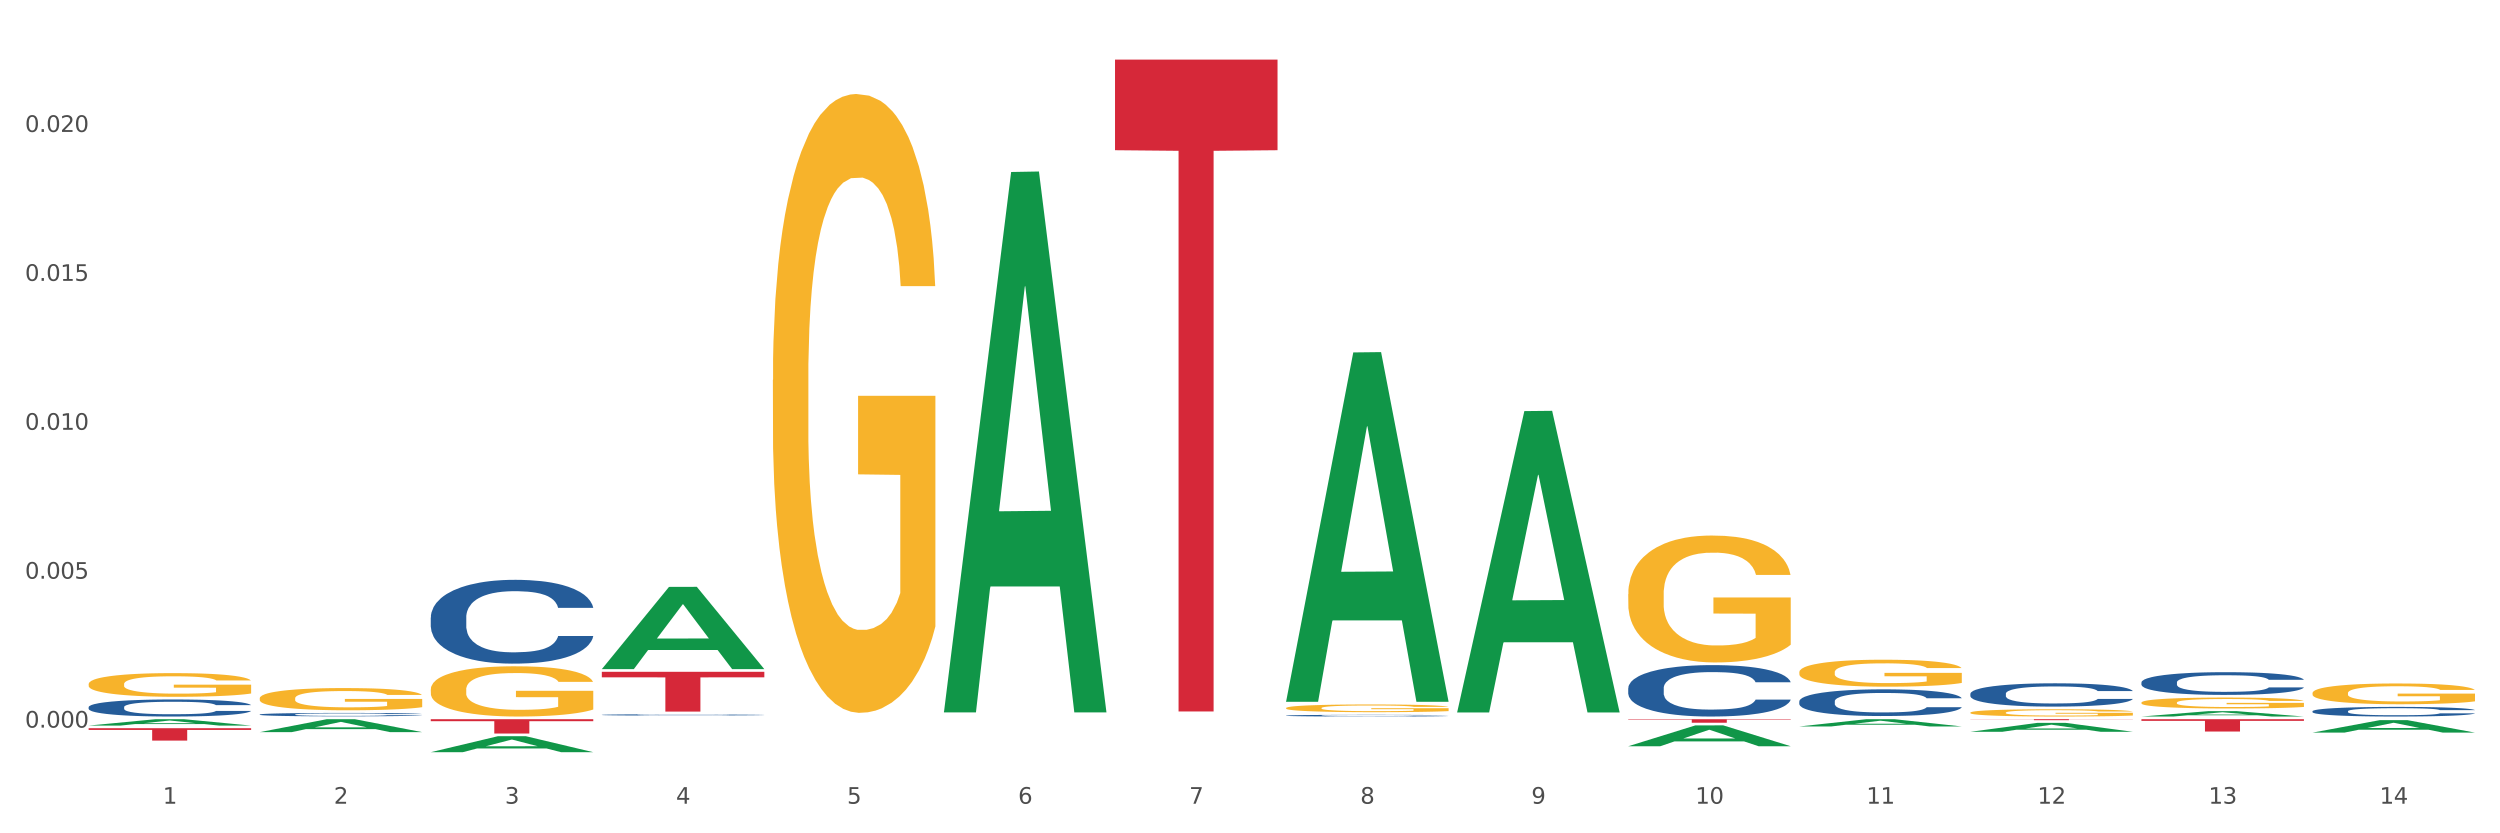 <?xml version="1.0" encoding="utf-8" standalone="no"?>
<!DOCTYPE svg PUBLIC "-//W3C//DTD SVG 1.1//EN"
  "http://www.w3.org/Graphics/SVG/1.1/DTD/svg11.dtd">
<svg xmlns:xlink="http://www.w3.org/1999/xlink" width="1080pt" height="360pt" viewBox="0 0 1080 360" xmlns="http://www.w3.org/2000/svg" version="1.1">
 <rect x="0" y="0" width="1080" height="360" fill="#333333" stroke="none"/>
 <defs>
  <style type="text/css">*{stroke-linejoin: round; stroke-linecap: butt}</style>
 </defs>
 <g id="figure_1">
  <g id="patch_1">
   <path d="M 0 360 
L 1080 360 
L 1080 0 
L 0 0 
z
" style="fill: #ffffff; stroke: #ffffff; stroke-linejoin: miter"/>
  </g>
  <g id="axes_1">
   <g id="matplotlib.axis_1">
    <g id="xtick_1">
     <g id="text_1">
      <!-- 1 -->
      <g style="fill: #4d4d4d" transform="translate(70.332 347.204) scale(0.096 -0.096)">
       <defs>
        <path id="DejaVuSans-31" d="M 794 531 
L 1825 531 
L 1825 4091 
L 703 3866 
L 703 4441 
L 1819 4666 
L 2450 4666 
L 2450 531 
L 3481 531 
L 3481 0 
L 794 0 
L 794 531 
z
" transform="scale(0.016)"/>
       </defs>
       <use xlink:href="#DejaVuSans-31"/>
      </g>
     </g>
    </g>
    <g id="xtick_2">
     <g id="text_2">
      <!-- 2 -->
      <g style="fill: #4d4d4d" transform="translate(144.233 347.204) scale(0.096 -0.096)">
       <defs>
        <path id="DejaVuSans-32" d="M 1228 531 
L 3431 531 
L 3431 0 
L 469 0 
L 469 531 
Q 828 903 1448 1529 
Q 2069 2156 2228 2338 
Q 2531 2678 2651 2914 
Q 2772 3150 2772 3378 
Q 2772 3750 2511 3984 
Q 2250 4219 1831 4219 
Q 1534 4219 1204 4116 
Q 875 4013 500 3803 
L 500 4441 
Q 881 4594 1212 4672 
Q 1544 4750 1819 4750 
Q 2544 4750 2975 4387 
Q 3406 4025 3406 3419 
Q 3406 3131 3298 2873 
Q 3191 2616 2906 2266 
Q 2828 2175 2409 1742 
Q 1991 1309 1228 531 
z
" transform="scale(0.016)"/>
       </defs>
       <use xlink:href="#DejaVuSans-32"/>
      </g>
     </g>
    </g>
    <g id="xtick_3">
     <g id="text_3">
      <!-- 3 -->
      <g style="fill: #4d4d4d" transform="translate(218.134 347.204) scale(0.096 -0.096)">
       <defs>
        <path id="DejaVuSans-33" d="M 2597 2516 
Q 3050 2419 3304 2112 
Q 3559 1806 3559 1356 
Q 3559 666 3084 287 
Q 2609 -91 1734 -91 
Q 1441 -91 1130 -33 
Q 819 25 488 141 
L 488 750 
Q 750 597 1062 519 
Q 1375 441 1716 441 
Q 2309 441 2620 675 
Q 2931 909 2931 1356 
Q 2931 1769 2642 2001 
Q 2353 2234 1838 2234 
L 1294 2234 
L 1294 2753 
L 1863 2753 
Q 2328 2753 2575 2939 
Q 2822 3125 2822 3475 
Q 2822 3834 2567 4026 
Q 2313 4219 1838 4219 
Q 1578 4219 1281 4162 
Q 984 4106 628 3988 
L 628 4550 
Q 988 4650 1302 4700 
Q 1616 4750 1894 4750 
Q 2613 4750 3031 4423 
Q 3450 4097 3450 3541 
Q 3450 3153 3228 2886 
Q 3006 2619 2597 2516 
z
" transform="scale(0.016)"/>
       </defs>
       <use xlink:href="#DejaVuSans-33"/>
      </g>
     </g>
    </g>
    <g id="xtick_4">
     <g id="text_4">
      <!-- 4 -->
      <g style="fill: #4d4d4d" transform="translate(292.034 347.204) scale(0.096 -0.096)">
       <defs>
        <path id="DejaVuSans-34" d="M 2419 4116 
L 825 1625 
L 2419 1625 
L 2419 4116 
z
M 2253 4666 
L 3047 4666 
L 3047 1625 
L 3713 1625 
L 3713 1100 
L 3047 1100 
L 3047 0 
L 2419 0 
L 2419 1100 
L 313 1100 
L 313 1709 
L 2253 4666 
z
" transform="scale(0.016)"/>
       </defs>
       <use xlink:href="#DejaVuSans-34"/>
      </g>
     </g>
    </g>
    <g id="xtick_5">
     <g id="text_5">
      <!-- 5 -->
      <g style="fill: #4d4d4d" transform="translate(365.935 347.204) scale(0.096 -0.096)">
       <defs>
        <path id="DejaVuSans-35" d="M 691 4666 
L 3169 4666 
L 3169 4134 
L 1269 4134 
L 1269 2991 
Q 1406 3038 1543 3061 
Q 1681 3084 1819 3084 
Q 2600 3084 3056 2656 
Q 3513 2228 3513 1497 
Q 3513 744 3044 326 
Q 2575 -91 1722 -91 
Q 1428 -91 1123 -41 
Q 819 9 494 109 
L 494 744 
Q 775 591 1075 516 
Q 1375 441 1709 441 
Q 2250 441 2565 725 
Q 2881 1009 2881 1497 
Q 2881 1984 2565 2268 
Q 2250 2553 1709 2553 
Q 1456 2553 1204 2497 
Q 953 2441 691 2322 
L 691 4666 
z
" transform="scale(0.016)"/>
       </defs>
       <use xlink:href="#DejaVuSans-35"/>
      </g>
     </g>
    </g>
    <g id="xtick_6">
     <g id="text_6">
      <!-- 6 -->
      <g style="fill: #4d4d4d" transform="translate(439.836 347.204) scale(0.096 -0.096)">
       <defs>
        <path id="DejaVuSans-36" d="M 2113 2584 
Q 1688 2584 1439 2293 
Q 1191 2003 1191 1497 
Q 1191 994 1439 701 
Q 1688 409 2113 409 
Q 2538 409 2786 701 
Q 3034 994 3034 1497 
Q 3034 2003 2786 2293 
Q 2538 2584 2113 2584 
z
M 3366 4563 
L 3366 3988 
Q 3128 4100 2886 4159 
Q 2644 4219 2406 4219 
Q 1781 4219 1451 3797 
Q 1122 3375 1075 2522 
Q 1259 2794 1537 2939 
Q 1816 3084 2150 3084 
Q 2853 3084 3261 2657 
Q 3669 2231 3669 1497 
Q 3669 778 3244 343 
Q 2819 -91 2113 -91 
Q 1303 -91 875 529 
Q 447 1150 447 2328 
Q 447 3434 972 4092 
Q 1497 4750 2381 4750 
Q 2619 4750 2861 4703 
Q 3103 4656 3366 4563 
z
" transform="scale(0.016)"/>
       </defs>
       <use xlink:href="#DejaVuSans-36"/>
      </g>
     </g>
    </g>
    <g id="xtick_7">
     <g id="text_7">
      <!-- 7 -->
      <g style="fill: #4d4d4d" transform="translate(513.737 347.204) scale(0.096 -0.096)">
       <defs>
        <path id="DejaVuSans-37" d="M 525 4666 
L 3525 4666 
L 3525 4397 
L 1831 0 
L 1172 0 
L 2766 4134 
L 525 4134 
L 525 4666 
z
" transform="scale(0.016)"/>
       </defs>
       <use xlink:href="#DejaVuSans-37"/>
      </g>
     </g>
    </g>
    <g id="xtick_8">
     <g id="text_8">
      <!-- 8 -->
      <g style="fill: #4d4d4d" transform="translate(587.638 347.204) scale(0.096 -0.096)">
       <defs>
        <path id="DejaVuSans-38" d="M 2034 2216 
Q 1584 2216 1326 1975 
Q 1069 1734 1069 1313 
Q 1069 891 1326 650 
Q 1584 409 2034 409 
Q 2484 409 2743 651 
Q 3003 894 3003 1313 
Q 3003 1734 2745 1975 
Q 2488 2216 2034 2216 
z
M 1403 2484 
Q 997 2584 770 2862 
Q 544 3141 544 3541 
Q 544 4100 942 4425 
Q 1341 4750 2034 4750 
Q 2731 4750 3128 4425 
Q 3525 4100 3525 3541 
Q 3525 3141 3298 2862 
Q 3072 2584 2669 2484 
Q 3125 2378 3379 2068 
Q 3634 1759 3634 1313 
Q 3634 634 3220 271 
Q 2806 -91 2034 -91 
Q 1263 -91 848 271 
Q 434 634 434 1313 
Q 434 1759 690 2068 
Q 947 2378 1403 2484 
z
M 1172 3481 
Q 1172 3119 1398 2916 
Q 1625 2713 2034 2713 
Q 2441 2713 2670 2916 
Q 2900 3119 2900 3481 
Q 2900 3844 2670 4047 
Q 2441 4250 2034 4250 
Q 1625 4250 1398 4047 
Q 1172 3844 1172 3481 
z
" transform="scale(0.016)"/>
       </defs>
       <use xlink:href="#DejaVuSans-38"/>
      </g>
     </g>
    </g>
    <g id="xtick_9">
     <g id="text_9">
      <!-- 9 -->
      <g style="fill: #4d4d4d" transform="translate(661.539 347.204) scale(0.096 -0.096)">
       <defs>
        <path id="DejaVuSans-39" d="M 703 97 
L 703 672 
Q 941 559 1184 500 
Q 1428 441 1663 441 
Q 2288 441 2617 861 
Q 2947 1281 2994 2138 
Q 2813 1869 2534 1725 
Q 2256 1581 1919 1581 
Q 1219 1581 811 2004 
Q 403 2428 403 3163 
Q 403 3881 828 4315 
Q 1253 4750 1959 4750 
Q 2769 4750 3195 4129 
Q 3622 3509 3622 2328 
Q 3622 1225 3098 567 
Q 2575 -91 1691 -91 
Q 1453 -91 1209 -44 
Q 966 3 703 97 
z
M 1959 2075 
Q 2384 2075 2632 2365 
Q 2881 2656 2881 3163 
Q 2881 3666 2632 3958 
Q 2384 4250 1959 4250 
Q 1534 4250 1286 3958 
Q 1038 3666 1038 3163 
Q 1038 2656 1286 2365 
Q 1534 2075 1959 2075 
z
" transform="scale(0.016)"/>
       </defs>
       <use xlink:href="#DejaVuSans-39"/>
      </g>
     </g>
    </g>
    <g id="xtick_10">
     <g id="text_10">
      <!-- 10 -->
      <g style="fill: #4d4d4d" transform="translate(732.386 347.204) scale(0.096 -0.096)">
       <defs>
        <path id="DejaVuSans-30" d="M 2034 4250 
Q 1547 4250 1301 3770 
Q 1056 3291 1056 2328 
Q 1056 1369 1301 889 
Q 1547 409 2034 409 
Q 2525 409 2770 889 
Q 3016 1369 3016 2328 
Q 3016 3291 2770 3770 
Q 2525 4250 2034 4250 
z
M 2034 4750 
Q 2819 4750 3233 4129 
Q 3647 3509 3647 2328 
Q 3647 1150 3233 529 
Q 2819 -91 2034 -91 
Q 1250 -91 836 529 
Q 422 1150 422 2328 
Q 422 3509 836 4129 
Q 1250 4750 2034 4750 
z
" transform="scale(0.016)"/>
       </defs>
       <use xlink:href="#DejaVuSans-31"/>
       <use xlink:href="#DejaVuSans-30" transform="translate(63.623 0)"/>
      </g>
     </g>
    </g>
    <g id="xtick_11">
     <g id="text_11">
      <!-- 11 -->
      <g style="fill: #4d4d4d" transform="translate(806.287 347.204) scale(0.096 -0.096)">
       <use xlink:href="#DejaVuSans-31"/>
       <use xlink:href="#DejaVuSans-31" transform="translate(63.623 0)"/>
      </g>
     </g>
    </g>
    <g id="xtick_12">
     <g id="text_12">
      <!-- 12 -->
      <g style="fill: #4d4d4d" transform="translate(880.187 347.204) scale(0.096 -0.096)">
       <use xlink:href="#DejaVuSans-31"/>
       <use xlink:href="#DejaVuSans-32" transform="translate(63.623 0)"/>
      </g>
     </g>
    </g>
    <g id="xtick_13">
     <g id="text_13">
      <!-- 13 -->
      <g style="fill: #4d4d4d" transform="translate(954.088 347.204) scale(0.096 -0.096)">
       <use xlink:href="#DejaVuSans-31"/>
       <use xlink:href="#DejaVuSans-33" transform="translate(63.623 0)"/>
      </g>
     </g>
    </g>
    <g id="xtick_14">
     <g id="text_14">
      <!-- 14 -->
      <g style="fill: #4d4d4d" transform="translate(1027.989 347.204) scale(0.096 -0.096)">
       <use xlink:href="#DejaVuSans-31"/>
       <use xlink:href="#DejaVuSans-34" transform="translate(63.623 0)"/>
      </g>
     </g>
    </g>
    <g id="xtick_15"/>
    <g id="xtick_16"/>
    <g id="xtick_17"/>
    <g id="xtick_18"/>
    <g id="xtick_19"/>
    <g id="xtick_20"/>
    <g id="xtick_21"/>
    <g id="xtick_22"/>
    <g id="xtick_23"/>
    <g id="xtick_24"/>
    <g id="xtick_25"/>
    <g id="xtick_26"/>
    <g id="xtick_27"/>
   </g>
   <g id="matplotlib.axis_2">
    <g id="ytick_1">
     <g id="text_15">
      <!-- 0.000 -->
      <g style="fill: #4d4d4d" transform="translate(10.8 314.329) scale(0.096 -0.096)">
       <defs>
        <path id="DejaVuSans-2e" d="M 684 794 
L 1344 794 
L 1344 0 
L 684 0 
L 684 794 
z
" transform="scale(0.016)"/>
       </defs>
       <use xlink:href="#DejaVuSans-30"/>
       <use xlink:href="#DejaVuSans-2e" transform="translate(63.623 0)"/>
       <use xlink:href="#DejaVuSans-30" transform="translate(95.41 0)"/>
       <use xlink:href="#DejaVuSans-30" transform="translate(159.033 0)"/>
       <use xlink:href="#DejaVuSans-30" transform="translate(222.656 0)"/>
      </g>
     </g>
    </g>
    <g id="ytick_2">
     <g id="text_16">
      <!-- 0.005 -->
      <g style="fill: #4d4d4d" transform="translate(10.8 249.996) scale(0.096 -0.096)">
       <use xlink:href="#DejaVuSans-30"/>
       <use xlink:href="#DejaVuSans-2e" transform="translate(63.623 0)"/>
       <use xlink:href="#DejaVuSans-30" transform="translate(95.41 0)"/>
       <use xlink:href="#DejaVuSans-30" transform="translate(159.033 0)"/>
       <use xlink:href="#DejaVuSans-35" transform="translate(222.656 0)"/>
      </g>
     </g>
    </g>
    <g id="ytick_3">
     <g id="text_17">
      <!-- 0.010 -->
      <g style="fill: #4d4d4d" transform="translate(10.8 185.663) scale(0.096 -0.096)">
       <use xlink:href="#DejaVuSans-30"/>
       <use xlink:href="#DejaVuSans-2e" transform="translate(63.623 0)"/>
       <use xlink:href="#DejaVuSans-30" transform="translate(95.41 0)"/>
       <use xlink:href="#DejaVuSans-31" transform="translate(159.033 0)"/>
       <use xlink:href="#DejaVuSans-30" transform="translate(222.656 0)"/>
      </g>
     </g>
    </g>
    <g id="ytick_4">
     <g id="text_18">
      <!-- 0.015 -->
      <g style="fill: #4d4d4d" transform="translate(10.8 121.33) scale(0.096 -0.096)">
       <use xlink:href="#DejaVuSans-30"/>
       <use xlink:href="#DejaVuSans-2e" transform="translate(63.623 0)"/>
       <use xlink:href="#DejaVuSans-30" transform="translate(95.41 0)"/>
       <use xlink:href="#DejaVuSans-31" transform="translate(159.033 0)"/>
       <use xlink:href="#DejaVuSans-35" transform="translate(222.656 0)"/>
      </g>
     </g>
    </g>
    <g id="ytick_5">
     <g id="text_19">
      <!-- 0.020 -->
      <g style="fill: #4d4d4d" transform="translate(10.8 56.997) scale(0.096 -0.096)">
       <use xlink:href="#DejaVuSans-30"/>
       <use xlink:href="#DejaVuSans-2e" transform="translate(63.623 0)"/>
       <use xlink:href="#DejaVuSans-30" transform="translate(95.41 0)"/>
       <use xlink:href="#DejaVuSans-32" transform="translate(159.033 0)"/>
       <use xlink:href="#DejaVuSans-30" transform="translate(222.656 0)"/>
      </g>
     </g>
    </g>
    <g id="ytick_6"/>
    <g id="ytick_7"/>
    <g id="ytick_8"/>
    <g id="ytick_9"/>
    <g id="ytick_10"/>
   </g>
   <g id="PolyCollection_1">
    <path d="M 777.292 313.824 
L 777.364 313.821 
L 806.315 310.685 
L 818.329 310.682 
L 847.497 313.83 
L 833.601 313.83 
L 827.304 313.097 
L 797.412 313.097 
L 797.195 313.109 
L 791.116 313.83 
L 777.292 313.83 
L 777.292 313.824 
L 801.176 312.659 
L 823.541 312.657 
L 812.467 311.353 
L 812.322 311.347 
L 812.177 311.356 
L 801.104 312.657 
L 801.176 312.659 
L 777.292 313.824 
z
" clip-path="url(#pdbcfcaa7f8)" style="fill: #109648"/>
    <path d="M 851.192 316.128 
L 851.265 316.125 
L 880.216 312.269 
L 892.23 312.265 
L 921.398 316.135 
L 907.502 316.135 
L 901.205 315.234 
L 871.313 315.234 
L 871.096 315.249 
L 865.016 316.135 
L 851.192 316.135 
L 851.192 316.128 
L 875.077 314.696 
L 897.441 314.693 
L 886.368 313.09 
L 886.223 313.083 
L 886.078 313.094 
L 875.005 314.693 
L 875.077 314.696 
L 851.192 316.128 
z
" clip-path="url(#pdbcfcaa7f8)" style="fill: #109648"/>
    <path d="M 703.391 322.361 
L 703.463 322.353 
L 732.414 313.365 
L 744.429 313.356 
L 773.597 322.378 
L 759.7 322.378 
L 753.403 320.277 
L 723.512 320.277 
L 723.294 320.311 
L 717.215 322.378 
L 703.391 322.378 
L 703.391 322.361 
L 727.275 319.024 
L 749.64 319.015 
L 738.566 315.279 
L 738.421 315.262 
L 738.277 315.288 
L 727.203 319.015 
L 727.275 319.024 
L 703.391 322.361 
z
" clip-path="url(#pdbcfcaa7f8)" style="fill: #109648"/>
    <path d="M 629.49 307.553 
L 629.562 307.43 
L 658.513 177.596 
L 670.528 177.473 
L 699.696 307.797 
L 685.799 307.797 
L 679.502 277.45 
L 649.611 277.45 
L 649.394 277.939 
L 643.314 307.797 
L 629.49 307.797 
L 629.49 307.553 
L 653.374 259.339 
L 675.739 259.216 
L 664.665 205.251 
L 664.52 205.006 
L 664.376 205.374 
L 653.302 259.216 
L 653.374 259.339 
L 629.49 307.553 
z
" clip-path="url(#pdbcfcaa7f8)" style="fill: #109648"/>
    <path d="M 555.589 302.904 
L 555.661 302.762 
L 584.612 152.248 
L 596.627 152.106 
L 625.795 303.187 
L 611.898 303.187 
L 605.602 268.006 
L 575.71 268.006 
L 575.493 268.573 
L 569.413 303.187 
L 555.589 303.187 
L 555.589 302.904 
L 579.473 247.011 
L 601.838 246.869 
L 590.764 184.308 
L 590.62 184.025 
L 590.475 184.45 
L 579.401 246.869 
L 579.473 247.011 
L 555.589 302.904 
z
" clip-path="url(#pdbcfcaa7f8)" style="fill: #109648"/>
    <path d="M 407.787 307.324 
L 407.86 307.105 
L 436.811 74.303 
L 448.825 74.083 
L 477.993 307.763 
L 464.097 307.763 
L 457.8 253.347 
L 427.908 253.347 
L 427.691 254.225 
L 421.611 307.763 
L 407.787 307.763 
L 407.787 307.324 
L 431.672 220.874 
L 454.036 220.654 
L 442.963 123.891 
L 442.818 123.452 
L 442.673 124.111 
L 431.599 220.654 
L 431.672 220.874 
L 407.787 307.324 
z
" clip-path="url(#pdbcfcaa7f8)" style="fill: #109648"/>
    <path d="M 38.283 313.443 
L 38.355 313.441 
L 67.306 310.685 
L 79.321 310.682 
L 108.489 313.448 
L 94.592 313.448 
L 88.296 312.804 
L 58.404 312.804 
L 58.187 312.815 
L 52.107 313.448 
L 38.283 313.448 
L 38.283 313.443 
L 62.167 312.42 
L 84.532 312.417 
L 73.458 311.272 
L 73.314 311.267 
L 73.169 311.274 
L 62.095 312.417 
L 62.167 312.42 
L 38.283 313.443 
z
" clip-path="url(#pdbcfcaa7f8)" style="fill: #109648"/>
    <path d="M 112.184 316.274 
L 112.256 316.269 
L 141.207 310.687 
L 153.222 310.682 
L 182.39 316.285 
L 168.493 316.285 
L 162.196 314.98 
L 132.305 314.98 
L 132.088 315.001 
L 126.008 316.285 
L 112.184 316.285 
L 112.184 316.274 
L 136.068 314.202 
L 158.433 314.196 
L 147.359 311.876 
L 147.214 311.866 
L 147.07 311.882 
L 135.996 314.196 
L 136.068 314.202 
L 112.184 316.274 
z
" clip-path="url(#pdbcfcaa7f8)" style="fill: #109648"/>
    <path d="M 259.986 289.012 
L 260.058 288.978 
L 289.009 253.542 
L 301.023 253.508 
L 330.191 289.079 
L 316.295 289.079 
L 309.998 280.795 
L 280.106 280.795 
L 279.889 280.929 
L 273.81 289.079 
L 259.986 289.079 
L 259.986 289.012 
L 283.87 275.852 
L 306.235 275.819 
L 295.161 261.09 
L 295.016 261.023 
L 294.871 261.123 
L 283.798 275.819 
L 283.87 275.852 
L 259.986 289.012 
z
" clip-path="url(#pdbcfcaa7f8)" style="fill: #109648"/>
    <path d="M 186.085 324.937 
L 186.157 324.93 
L 215.108 318.038 
L 227.123 318.032 
L 256.291 324.95 
L 242.394 324.95 
L 236.097 323.339 
L 206.206 323.339 
L 205.988 323.365 
L 199.909 324.95 
L 186.085 324.95 
L 186.085 324.937 
L 209.969 322.377 
L 232.334 322.371 
L 221.26 319.506 
L 221.115 319.493 
L 220.97 319.513 
L 209.897 322.371 
L 209.969 322.377 
L 186.085 324.937 
z
" clip-path="url(#pdbcfcaa7f8)" style="fill: #109648"/>
    <path d="M 112.184 301.681 
L 112.267 301.672 
L 112.267 301.356 
L 112.433 301.084 
L 113.261 300.427 
L 114.505 299.883 
L 115.416 299.593 
L 116.328 299.357 
L 117.406 299.12 
L 118.732 298.874 
L 121.136 298.515 
L 122.628 298.33 
L 124.451 298.137 
L 127.767 297.857 
L 130.17 297.699 
L 132.657 297.567 
L 136.719 297.409 
L 139.371 297.339 
L 142.189 297.287 
L 145.588 297.252 
L 148.157 297.243 
L 153.793 297.269 
L 158.601 297.348 
L 160.922 297.409 
L 163.906 297.515 
L 165.481 297.585 
L 168.05 297.725 
L 170.703 297.909 
L 172.526 298.067 
L 175.261 298.366 
L 177.334 298.664 
L 179.24 299.032 
L 180.235 299.286 
L 180.981 299.523 
L 181.644 299.795 
L 182.307 300.225 
L 167.387 300.225 
L 166.807 299.918 
L 165.895 299.629 
L 164.569 299.348 
L 163.408 299.172 
L 161.419 298.953 
L 159.596 298.813 
L 157.689 298.708 
L 155.368 298.62 
L 153.545 298.576 
L 150.975 298.541 
L 145.919 298.55 
L 142.521 298.62 
L 140.2 298.708 
L 138.708 298.787 
L 137.382 298.874 
L 135.89 298.997 
L 134.149 299.181 
L 132.906 299.348 
L 131.662 299.558 
L 130.668 299.769 
L 129.756 300.014 
L 129.01 300.278 
L 128.43 300.549 
L 127.933 300.883 
L 127.518 301.435 
L 127.518 302.637 
L 127.684 302.909 
L 128.098 303.268 
L 128.596 303.54 
L 129.424 303.865 
L 130.17 304.084 
L 131.58 304.4 
L 133.154 304.663 
L 134.398 304.83 
L 135.641 304.97 
L 137.796 305.163 
L 140.2 305.321 
L 142.272 305.417 
L 145.09 305.505 
L 146.997 305.54 
L 148.654 305.558 
L 152.716 305.558 
L 155.617 305.531 
L 158.85 305.47 
L 161.336 305.391 
L 163.408 305.295 
L 165.729 305.137 
L 167.221 304.988 
L 167.221 303.154 
L 148.986 303.146 
L 148.986 301.927 
L 182.39 301.927 
L 182.39 305.505 
L 180.981 305.689 
L 179.406 305.856 
L 177.748 306.005 
L 175.261 306.189 
L 172.277 306.365 
L 169.625 306.487 
L 166.807 306.593 
L 163.491 306.689 
L 159.181 306.777 
L 156.529 306.812 
L 153.213 306.838 
L 149.318 306.847 
L 145.919 306.829 
L 142.604 306.786 
L 139.122 306.707 
L 135.724 306.593 
L 133.154 306.479 
L 130.585 306.338 
L 127.85 306.154 
L 125.695 305.979 
L 124.037 305.821 
L 122.213 305.619 
L 120.224 305.356 
L 118.732 305.119 
L 117.406 304.874 
L 115.997 304.558 
L 115.002 304.286 
L 114.007 303.944 
L 113.427 303.689 
L 112.764 303.295 
L 112.267 302.742 
L 112.184 301.681 
z
" clip-path="url(#pdbcfcaa7f8)" style="fill: #f7b32b"/>
    <path d="M 38.283 295.518 
L 38.366 295.509 
L 38.366 295.172 
L 38.532 294.882 
L 39.361 294.181 
L 40.604 293.602 
L 41.516 293.293 
L 42.427 293.041 
L 43.505 292.788 
L 44.831 292.527 
L 47.235 292.143 
L 48.727 291.947 
L 50.55 291.742 
L 53.866 291.442 
L 56.27 291.274 
L 58.756 291.134 
L 62.818 290.966 
L 65.47 290.891 
L 68.288 290.835 
L 71.687 290.797 
L 74.256 290.788 
L 79.893 290.816 
L 84.7 290.9 
L 87.021 290.966 
L 90.005 291.078 
L 91.58 291.153 
L 94.149 291.302 
L 96.802 291.498 
L 98.625 291.667 
L 101.36 291.985 
L 103.433 292.302 
L 105.339 292.695 
L 106.334 292.966 
L 107.08 293.218 
L 107.743 293.508 
L 108.406 293.966 
L 93.486 293.966 
L 92.906 293.639 
L 91.994 293.331 
L 90.668 293.032 
L 89.508 292.845 
L 87.518 292.611 
L 85.695 292.461 
L 83.788 292.349 
L 81.467 292.256 
L 79.644 292.209 
L 77.074 292.172 
L 72.018 292.181 
L 68.62 292.256 
L 66.299 292.349 
L 64.807 292.433 
L 63.481 292.527 
L 61.989 292.658 
L 60.248 292.854 
L 59.005 293.032 
L 57.762 293.256 
L 56.767 293.48 
L 55.855 293.742 
L 55.109 294.022 
L 54.529 294.312 
L 54.032 294.667 
L 53.617 295.256 
L 53.617 296.537 
L 53.783 296.827 
L 54.197 297.21 
L 54.695 297.5 
L 55.524 297.846 
L 56.27 298.079 
L 57.679 298.416 
L 59.254 298.696 
L 60.497 298.874 
L 61.74 299.023 
L 63.895 299.229 
L 66.299 299.397 
L 68.371 299.5 
L 71.189 299.594 
L 73.096 299.631 
L 74.754 299.65 
L 78.815 299.65 
L 81.716 299.622 
L 84.949 299.556 
L 87.435 299.472 
L 89.508 299.369 
L 91.828 299.201 
L 93.32 299.042 
L 93.32 297.088 
L 75.085 297.079 
L 75.085 295.78 
L 108.489 295.78 
L 108.489 299.594 
L 107.08 299.79 
L 105.505 299.968 
L 103.847 300.126 
L 101.36 300.323 
L 98.377 300.51 
L 95.724 300.641 
L 92.906 300.753 
L 89.59 300.856 
L 85.28 300.949 
L 82.628 300.986 
L 79.312 301.014 
L 75.417 301.024 
L 72.018 301.005 
L 68.703 300.958 
L 65.221 300.874 
L 61.823 300.753 
L 59.254 300.631 
L 56.684 300.482 
L 53.949 300.285 
L 51.794 300.098 
L 50.136 299.93 
L 48.312 299.715 
L 46.323 299.435 
L 44.831 299.182 
L 43.505 298.921 
L 42.096 298.584 
L 41.101 298.294 
L 40.107 297.93 
L 39.526 297.659 
L 38.863 297.238 
L 38.366 296.649 
L 38.283 295.518 
z
" clip-path="url(#pdbcfcaa7f8)" style="fill: #f7b32b"/>
    <path d="M 333.886 164.143 
L 333.969 163.899 
L 333.969 155.109 
L 334.135 147.539 
L 334.964 129.227 
L 336.207 114.088 
L 337.119 106.031 
L 338.031 99.438 
L 339.108 92.846 
L 340.435 86.009 
L 342.838 75.998 
L 344.33 70.871 
L 346.154 65.499 
L 349.469 57.686 
L 351.873 53.291 
L 354.36 49.628 
L 358.421 45.233 
L 361.074 43.28 
L 363.892 41.815 
L 367.29 40.838 
L 369.86 40.594 
L 375.496 41.326 
L 380.304 43.524 
L 382.624 45.233 
L 385.608 48.163 
L 387.183 50.116 
L 389.753 54.023 
L 392.405 59.151 
L 394.229 63.546 
L 396.964 71.847 
L 399.036 80.149 
L 400.943 90.404 
L 401.937 97.485 
L 402.683 104.077 
L 403.346 111.647 
L 404.009 123.611 
L 389.09 123.611 
L 388.509 115.065 
L 387.598 107.008 
L 386.271 99.194 
L 385.111 94.311 
L 383.122 88.207 
L 381.298 84.3 
L 379.392 81.37 
L 377.071 78.928 
L 375.247 77.707 
L 372.678 76.731 
L 367.622 76.975 
L 364.223 78.928 
L 361.902 81.37 
L 360.41 83.567 
L 359.084 86.009 
L 357.592 89.427 
L 355.852 94.555 
L 354.608 99.194 
L 353.365 105.054 
L 352.37 110.914 
L 351.459 117.751 
L 350.713 125.076 
L 350.132 132.645 
L 349.635 141.924 
L 349.221 157.306 
L 349.221 190.757 
L 349.386 198.326 
L 349.801 208.337 
L 350.298 215.906 
L 351.127 224.941 
L 351.873 231.045 
L 353.282 239.835 
L 354.857 247.16 
L 356.1 251.799 
L 357.344 255.706 
L 359.499 261.077 
L 361.902 265.472 
L 363.975 268.158 
L 366.793 270.6 
L 368.699 271.577 
L 370.357 272.065 
L 374.418 272.065 
L 377.32 271.332 
L 380.552 269.623 
L 383.039 267.426 
L 385.111 264.74 
L 387.432 260.345 
L 388.924 256.194 
L 388.924 205.163 
L 370.689 204.919 
L 370.689 170.979 
L 404.092 170.979 
L 404.092 270.6 
L 402.683 275.728 
L 401.108 280.367 
L 399.451 284.518 
L 396.964 289.645 
L 393.98 294.528 
L 391.328 297.947 
L 388.509 300.877 
L 385.194 303.563 
L 380.884 306.004 
L 378.231 306.981 
L 374.916 307.714 
L 371.02 307.958 
L 367.622 307.469 
L 364.306 306.249 
L 360.825 304.051 
L 357.427 300.877 
L 354.857 297.703 
L 352.287 293.796 
L 349.552 288.668 
L 347.397 283.785 
L 345.739 279.39 
L 343.916 273.774 
L 341.927 266.449 
L 340.435 259.857 
L 339.108 253.02 
L 337.699 244.23 
L 336.705 236.661 
L 335.71 227.138 
L 335.13 220.057 
L 334.467 209.07 
L 333.969 193.687 
L 333.886 164.143 
z
" clip-path="url(#pdbcfcaa7f8)" style="fill: #f7b32b"/>
    <path d="M 186.085 297.864 
L 186.168 297.844 
L 186.168 297.131 
L 186.333 296.516 
L 187.162 295.029 
L 188.406 293.8 
L 189.317 293.145 
L 190.229 292.61 
L 191.307 292.075 
L 192.633 291.519 
L 195.037 290.707 
L 196.529 290.29 
L 198.352 289.854 
L 201.668 289.219 
L 204.071 288.863 
L 206.558 288.565 
L 210.619 288.208 
L 213.272 288.05 
L 216.09 287.931 
L 219.488 287.851 
L 222.058 287.832 
L 227.694 287.891 
L 232.502 288.069 
L 234.823 288.208 
L 237.807 288.446 
L 239.381 288.605 
L 241.951 288.922 
L 244.603 289.338 
L 246.427 289.695 
L 249.162 290.369 
L 251.234 291.044 
L 253.141 291.876 
L 254.135 292.451 
L 254.881 292.987 
L 255.545 293.601 
L 256.208 294.573 
L 241.288 294.573 
L 240.708 293.879 
L 239.796 293.225 
L 238.47 292.59 
L 237.309 292.194 
L 235.32 291.698 
L 233.496 291.381 
L 231.59 291.143 
L 229.269 290.944 
L 227.446 290.845 
L 224.876 290.766 
L 219.82 290.786 
L 216.422 290.944 
L 214.101 291.143 
L 212.609 291.321 
L 211.283 291.519 
L 209.791 291.797 
L 208.05 292.213 
L 206.807 292.59 
L 205.563 293.066 
L 204.569 293.542 
L 203.657 294.097 
L 202.911 294.692 
L 202.331 295.306 
L 201.833 296.06 
L 201.419 297.309 
L 201.419 300.025 
L 201.585 300.64 
L 201.999 301.453 
L 202.496 302.068 
L 203.325 302.801 
L 204.071 303.297 
L 205.48 304.011 
L 207.055 304.605 
L 208.299 304.982 
L 209.542 305.299 
L 211.697 305.736 
L 214.101 306.093 
L 216.173 306.311 
L 218.991 306.509 
L 220.898 306.588 
L 222.555 306.628 
L 226.617 306.628 
L 229.518 306.568 
L 232.75 306.43 
L 235.237 306.251 
L 237.309 306.033 
L 239.63 305.676 
L 241.122 305.339 
L 241.122 301.195 
L 222.887 301.175 
L 222.887 298.419 
L 256.291 298.419 
L 256.291 306.509 
L 254.881 306.925 
L 253.307 307.302 
L 251.649 307.639 
L 249.162 308.055 
L 246.178 308.452 
L 243.526 308.73 
L 240.708 308.968 
L 237.392 309.186 
L 233.082 309.384 
L 230.43 309.463 
L 227.114 309.523 
L 223.218 309.543 
L 219.82 309.503 
L 216.504 309.404 
L 213.023 309.225 
L 209.625 308.968 
L 207.055 308.71 
L 204.486 308.393 
L 201.75 307.976 
L 199.595 307.58 
L 197.938 307.223 
L 196.114 306.767 
L 194.125 306.172 
L 192.633 305.637 
L 191.307 305.081 
L 189.898 304.368 
L 188.903 303.753 
L 187.908 302.98 
L 187.328 302.405 
L 186.665 301.512 
L 186.168 300.263 
L 186.085 297.864 
z
" clip-path="url(#pdbcfcaa7f8)" style="fill: #f7b32b"/>
    <path d="M 998.994 316.478 
L 999.067 316.473 
L 1028.017 311.109 
L 1040.032 311.104 
L 1069.2 316.488 
L 1055.304 316.488 
L 1049.007 315.234 
L 1019.115 315.234 
L 1018.898 315.254 
L 1012.818 316.488 
L 998.994 316.488 
L 998.994 316.478 
L 1022.879 314.486 
L 1045.243 314.481 
L 1034.169 312.251 
L 1034.025 312.241 
L 1033.88 312.256 
L 1022.806 314.481 
L 1022.879 314.486 
L 998.994 316.478 
z
" clip-path="url(#pdbcfcaa7f8)" style="fill: #109648"/>
    <path d="M 925.093 309.538 
L 925.166 309.536 
L 954.117 307.205 
L 966.131 307.203 
L 995.299 309.543 
L 981.403 309.543 
L 975.106 308.998 
L 945.214 308.998 
L 944.997 309.007 
L 938.917 309.543 
L 925.093 309.543 
L 925.093 309.538 
L 948.978 308.673 
L 971.342 308.67 
L 960.269 307.702 
L 960.124 307.697 
L 959.979 307.704 
L 948.905 308.67 
L 948.978 308.673 
L 925.093 309.538 
z
" clip-path="url(#pdbcfcaa7f8)" style="fill: #109648"/>
    <path d="M 555.589 305.87 
L 555.672 305.867 
L 555.672 305.757 
L 555.838 305.662 
L 556.667 305.434 
L 557.91 305.245 
L 558.822 305.144 
L 559.733 305.062 
L 560.811 304.979 
L 562.137 304.894 
L 564.541 304.769 
L 566.033 304.705 
L 567.856 304.638 
L 571.172 304.541 
L 573.576 304.486 
L 576.062 304.44 
L 580.124 304.385 
L 582.776 304.361 
L 585.594 304.342 
L 588.993 304.33 
L 591.562 304.327 
L 597.199 304.336 
L 602.006 304.364 
L 604.327 304.385 
L 607.311 304.422 
L 608.886 304.446 
L 611.455 304.495 
L 614.108 304.559 
L 615.931 304.614 
L 618.667 304.717 
L 620.739 304.821 
L 622.645 304.949 
L 623.64 305.037 
L 624.386 305.12 
L 625.049 305.214 
L 625.712 305.364 
L 610.792 305.364 
L 610.212 305.257 
L 609.3 305.156 
L 607.974 305.059 
L 606.814 304.998 
L 604.824 304.922 
L 603.001 304.873 
L 601.094 304.836 
L 598.773 304.806 
L 596.95 304.79 
L 594.38 304.778 
L 589.324 304.781 
L 585.926 304.806 
L 583.605 304.836 
L 582.113 304.864 
L 580.787 304.894 
L 579.295 304.937 
L 577.554 305.001 
L 576.311 305.059 
L 575.068 305.132 
L 574.073 305.205 
L 573.161 305.29 
L 572.415 305.382 
L 571.835 305.476 
L 571.338 305.592 
L 570.923 305.784 
L 570.923 306.202 
L 571.089 306.296 
L 571.503 306.421 
L 572.001 306.516 
L 572.83 306.629 
L 573.576 306.705 
L 574.985 306.815 
L 576.56 306.906 
L 577.803 306.964 
L 579.046 307.013 
L 581.201 307.08 
L 583.605 307.135 
L 585.677 307.168 
L 588.495 307.199 
L 590.402 307.211 
L 592.06 307.217 
L 596.121 307.217 
L 599.022 307.208 
L 602.255 307.186 
L 604.741 307.159 
L 606.814 307.126 
L 609.134 307.071 
L 610.626 307.019 
L 610.626 306.382 
L 592.391 306.379 
L 592.391 305.955 
L 625.795 305.955 
L 625.795 307.199 
L 624.386 307.263 
L 622.811 307.321 
L 621.153 307.372 
L 618.667 307.436 
L 615.683 307.497 
L 613.03 307.54 
L 610.212 307.577 
L 606.896 307.61 
L 602.586 307.641 
L 599.934 307.653 
L 596.618 307.662 
L 592.723 307.665 
L 589.324 307.659 
L 586.009 307.644 
L 582.527 307.616 
L 579.129 307.577 
L 576.56 307.537 
L 573.99 307.488 
L 571.255 307.424 
L 569.1 307.363 
L 567.442 307.308 
L 565.618 307.238 
L 563.629 307.147 
L 562.137 307.065 
L 560.811 306.979 
L 559.402 306.869 
L 558.407 306.775 
L 557.413 306.656 
L 556.832 306.568 
L 556.169 306.43 
L 555.672 306.238 
L 555.589 305.87 
z
" clip-path="url(#pdbcfcaa7f8)" style="fill: #f7b32b"/>
    <path d="M 703.391 256.69 
L 703.474 256.64 
L 703.474 254.837 
L 703.639 253.284 
L 704.468 249.528 
L 705.712 246.423 
L 706.623 244.771 
L 707.535 243.418 
L 708.613 242.066 
L 709.939 240.664 
L 712.343 238.611 
L 713.835 237.559 
L 715.658 236.457 
L 718.974 234.855 
L 721.377 233.953 
L 723.864 233.202 
L 727.925 232.3 
L 730.578 231.9 
L 733.396 231.599 
L 736.794 231.399 
L 739.364 231.349 
L 745 231.499 
L 749.808 231.95 
L 752.129 232.3 
L 755.113 232.901 
L 756.687 233.302 
L 759.257 234.103 
L 761.909 235.155 
L 763.733 236.057 
L 766.468 237.759 
L 768.54 239.462 
L 770.447 241.565 
L 771.441 243.018 
L 772.187 244.37 
L 772.851 245.923 
L 773.514 248.377 
L 758.594 248.377 
L 758.014 246.624 
L 757.102 244.971 
L 755.776 243.368 
L 754.615 242.367 
L 752.626 241.115 
L 750.802 240.313 
L 748.896 239.712 
L 746.575 239.212 
L 744.752 238.961 
L 742.182 238.761 
L 737.126 238.811 
L 733.728 239.212 
L 731.407 239.712 
L 729.915 240.163 
L 728.589 240.664 
L 727.097 241.365 
L 725.356 242.417 
L 724.113 243.368 
L 722.869 244.57 
L 721.875 245.772 
L 720.963 247.175 
L 720.217 248.677 
L 719.637 250.23 
L 719.139 252.133 
L 718.725 255.288 
L 718.725 262.149 
L 718.891 263.701 
L 719.305 265.755 
L 719.802 267.307 
L 720.631 269.16 
L 721.377 270.412 
L 722.786 272.215 
L 724.361 273.718 
L 725.605 274.669 
L 726.848 275.47 
L 729.003 276.572 
L 731.407 277.474 
L 733.479 278.025 
L 736.297 278.525 
L 738.204 278.726 
L 739.861 278.826 
L 743.923 278.826 
L 746.824 278.676 
L 750.056 278.325 
L 752.543 277.874 
L 754.615 277.323 
L 756.936 276.422 
L 758.428 275.571 
L 758.428 265.104 
L 740.193 265.054 
L 740.193 258.092 
L 773.597 258.092 
L 773.597 278.525 
L 772.187 279.577 
L 770.613 280.529 
L 768.955 281.38 
L 766.468 282.432 
L 763.484 283.433 
L 760.832 284.135 
L 758.014 284.736 
L 754.698 285.286 
L 750.388 285.787 
L 747.736 285.988 
L 744.42 286.138 
L 740.524 286.188 
L 737.126 286.088 
L 733.811 285.837 
L 730.329 285.387 
L 726.931 284.736 
L 724.361 284.084 
L 721.792 283.283 
L 719.057 282.231 
L 716.901 281.23 
L 715.244 280.328 
L 713.42 279.176 
L 711.431 277.674 
L 709.939 276.322 
L 708.613 274.92 
L 707.204 273.117 
L 706.209 271.564 
L 705.214 269.611 
L 704.634 268.159 
L 703.971 265.905 
L 703.474 262.75 
L 703.391 256.69 
z
" clip-path="url(#pdbcfcaa7f8)" style="fill: #f7b32b"/>
    <path d="M 777.292 290.382 
L 777.374 290.372 
L 777.374 289.988 
L 777.54 289.658 
L 778.369 288.86 
L 779.612 288.2 
L 780.524 287.848 
L 781.436 287.561 
L 782.514 287.274 
L 783.84 286.975 
L 786.243 286.539 
L 787.735 286.315 
L 789.559 286.081 
L 792.874 285.74 
L 795.278 285.549 
L 797.765 285.389 
L 801.826 285.198 
L 804.479 285.112 
L 807.297 285.048 
L 810.695 285.006 
L 813.265 284.995 
L 818.901 285.027 
L 823.709 285.123 
L 826.03 285.198 
L 829.013 285.325 
L 830.588 285.41 
L 833.158 285.581 
L 835.81 285.804 
L 837.634 285.996 
L 840.369 286.358 
L 842.441 286.72 
L 844.348 287.167 
L 845.342 287.476 
L 846.088 287.763 
L 846.751 288.093 
L 847.415 288.615 
L 832.495 288.615 
L 831.915 288.242 
L 831.003 287.891 
L 829.677 287.55 
L 828.516 287.337 
L 826.527 287.071 
L 824.703 286.901 
L 822.797 286.773 
L 820.476 286.667 
L 818.653 286.613 
L 816.083 286.571 
L 811.027 286.582 
L 807.628 286.667 
L 805.308 286.773 
L 803.816 286.869 
L 802.489 286.975 
L 800.997 287.125 
L 799.257 287.348 
L 798.014 287.55 
L 796.77 287.806 
L 795.776 288.061 
L 794.864 288.359 
L 794.118 288.679 
L 793.538 289.009 
L 793.04 289.413 
L 792.626 290.084 
L 792.626 291.543 
L 792.792 291.873 
L 793.206 292.309 
L 793.703 292.639 
L 794.532 293.033 
L 795.278 293.299 
L 796.687 293.683 
L 798.262 294.002 
L 799.505 294.204 
L 800.749 294.375 
L 802.904 294.609 
L 805.308 294.801 
L 807.38 294.918 
L 810.198 295.024 
L 812.104 295.067 
L 813.762 295.088 
L 817.824 295.088 
L 820.725 295.056 
L 823.957 294.982 
L 826.444 294.886 
L 828.516 294.769 
L 830.837 294.577 
L 832.329 294.396 
L 832.329 292.171 
L 814.094 292.16 
L 814.094 290.68 
L 847.497 290.68 
L 847.497 295.024 
L 846.088 295.248 
L 844.513 295.45 
L 842.856 295.631 
L 840.369 295.855 
L 837.385 296.067 
L 834.733 296.216 
L 831.915 296.344 
L 828.599 296.461 
L 824.289 296.568 
L 821.636 296.61 
L 818.321 296.642 
L 814.425 296.653 
L 811.027 296.632 
L 807.711 296.578 
L 804.23 296.483 
L 800.832 296.344 
L 798.262 296.206 
L 795.693 296.036 
L 792.957 295.812 
L 790.802 295.599 
L 789.145 295.407 
L 787.321 295.163 
L 785.332 294.843 
L 783.84 294.556 
L 782.514 294.258 
L 781.104 293.874 
L 780.11 293.544 
L 779.115 293.129 
L 778.535 292.82 
L 777.872 292.341 
L 777.374 291.671 
L 777.292 290.382 
z
" clip-path="url(#pdbcfcaa7f8)" style="fill: #f7b32b"/>
    <path d="M 851.192 307.848 
L 851.275 307.845 
L 851.275 307.742 
L 851.441 307.653 
L 852.27 307.437 
L 853.513 307.258 
L 854.425 307.164 
L 855.337 307.086 
L 856.414 307.008 
L 857.741 306.928 
L 860.144 306.81 
L 861.636 306.749 
L 863.46 306.686 
L 866.775 306.594 
L 869.179 306.542 
L 871.666 306.499 
L 875.727 306.447 
L 878.38 306.424 
L 881.198 306.407 
L 884.596 306.395 
L 887.166 306.393 
L 892.802 306.401 
L 897.61 306.427 
L 899.93 306.447 
L 902.914 306.482 
L 904.489 306.505 
L 907.059 306.551 
L 909.711 306.611 
L 911.535 306.663 
L 914.27 306.761 
L 916.342 306.859 
L 918.249 306.979 
L 919.243 307.063 
L 919.989 307.14 
L 920.652 307.23 
L 921.315 307.371 
L 906.396 307.371 
L 905.815 307.27 
L 904.904 307.175 
L 903.577 307.083 
L 902.417 307.025 
L 900.428 306.954 
L 898.604 306.907 
L 896.698 306.873 
L 894.377 306.844 
L 892.553 306.83 
L 889.984 306.818 
L 884.928 306.821 
L 881.529 306.844 
L 879.208 306.873 
L 877.717 306.899 
L 876.39 306.928 
L 874.898 306.968 
L 873.158 307.028 
L 871.914 307.083 
L 870.671 307.152 
L 869.676 307.221 
L 868.765 307.302 
L 868.019 307.388 
L 867.438 307.477 
L 866.941 307.586 
L 866.527 307.768 
L 866.527 308.162 
L 866.692 308.251 
L 867.107 308.369 
L 867.604 308.458 
L 868.433 308.564 
L 869.179 308.636 
L 870.588 308.74 
L 872.163 308.826 
L 873.406 308.881 
L 874.65 308.927 
L 876.805 308.99 
L 879.208 309.042 
L 881.281 309.074 
L 884.099 309.102 
L 886.005 309.114 
L 887.663 309.12 
L 891.725 309.12 
L 894.626 309.111 
L 897.858 309.091 
L 900.345 309.065 
L 902.417 309.033 
L 904.738 308.982 
L 906.23 308.933 
L 906.23 308.331 
L 887.995 308.329 
L 887.995 307.929 
L 921.398 307.929 
L 921.398 309.102 
L 919.989 309.163 
L 918.414 309.217 
L 916.757 309.266 
L 914.27 309.327 
L 911.286 309.384 
L 908.634 309.425 
L 905.815 309.459 
L 902.5 309.491 
L 898.19 309.519 
L 895.537 309.531 
L 892.222 309.54 
L 888.326 309.543 
L 884.928 309.537 
L 881.612 309.522 
L 878.131 309.496 
L 874.733 309.459 
L 872.163 309.422 
L 869.594 309.376 
L 866.858 309.315 
L 864.703 309.258 
L 863.045 309.206 
L 861.222 309.14 
L 859.233 309.053 
L 857.741 308.976 
L 856.414 308.895 
L 855.005 308.792 
L 854.011 308.703 
L 853.016 308.59 
L 852.436 308.507 
L 851.773 308.377 
L 851.275 308.196 
L 851.192 307.848 
z
" clip-path="url(#pdbcfcaa7f8)" style="fill: #f7b32b"/>
    <path d="M 925.093 303.523 
L 925.176 303.519 
L 925.176 303.364 
L 925.342 303.23 
L 926.171 302.907 
L 927.414 302.639 
L 928.326 302.497 
L 929.238 302.381 
L 930.315 302.264 
L 931.641 302.143 
L 934.045 301.967 
L 935.537 301.876 
L 937.361 301.781 
L 940.676 301.643 
L 943.08 301.566 
L 945.567 301.501 
L 949.628 301.423 
L 952.28 301.389 
L 955.099 301.363 
L 958.497 301.346 
L 961.067 301.341 
L 966.703 301.354 
L 971.51 301.393 
L 973.831 301.423 
L 976.815 301.475 
L 978.39 301.51 
L 980.96 301.579 
L 983.612 301.669 
L 985.436 301.747 
L 988.171 301.893 
L 990.243 302.04 
L 992.149 302.221 
L 993.144 302.346 
L 993.89 302.463 
L 994.553 302.596 
L 995.216 302.808 
L 980.296 302.808 
L 979.716 302.657 
L 978.805 302.514 
L 977.478 302.376 
L 976.318 302.29 
L 974.329 302.182 
L 972.505 302.113 
L 970.599 302.062 
L 968.278 302.018 
L 966.454 301.997 
L 963.885 301.98 
L 958.829 301.984 
L 955.43 302.018 
L 953.109 302.062 
L 951.617 302.1 
L 950.291 302.143 
L 948.799 302.204 
L 947.059 302.294 
L 945.815 302.376 
L 944.572 302.48 
L 943.577 302.583 
L 942.665 302.704 
L 941.92 302.833 
L 941.339 302.967 
L 940.842 303.131 
L 940.428 303.403 
L 940.428 303.994 
L 940.593 304.127 
L 941.008 304.304 
L 941.505 304.438 
L 942.334 304.597 
L 943.08 304.705 
L 944.489 304.86 
L 946.064 304.99 
L 947.307 305.072 
L 948.551 305.141 
L 950.706 305.235 
L 953.109 305.313 
L 955.182 305.361 
L 958 305.404 
L 959.906 305.421 
L 961.564 305.43 
L 965.625 305.43 
L 968.526 305.417 
L 971.759 305.386 
L 974.246 305.348 
L 976.318 305.3 
L 978.639 305.223 
L 980.131 305.149 
L 980.131 304.248 
L 961.895 304.244 
L 961.895 303.644 
L 995.299 303.644 
L 995.299 305.404 
L 993.89 305.494 
L 992.315 305.576 
L 990.657 305.649 
L 988.171 305.74 
L 985.187 305.826 
L 982.534 305.887 
L 979.716 305.938 
L 976.401 305.986 
L 972.091 306.029 
L 969.438 306.046 
L 966.123 306.059 
L 962.227 306.063 
L 958.829 306.055 
L 955.513 306.033 
L 952.032 305.994 
L 948.633 305.938 
L 946.064 305.882 
L 943.494 305.813 
L 940.759 305.723 
L 938.604 305.637 
L 936.946 305.559 
L 935.123 305.46 
L 933.133 305.33 
L 931.641 305.214 
L 930.315 305.093 
L 928.906 304.938 
L 927.912 304.804 
L 926.917 304.636 
L 926.337 304.511 
L 925.674 304.317 
L 925.176 304.045 
L 925.093 303.523 
z
" clip-path="url(#pdbcfcaa7f8)" style="fill: #f7b32b"/>
    <path d="M 998.994 299.407 
L 999.077 299.399 
L 999.077 299.104 
L 999.243 298.85 
L 1000.072 298.235 
L 1001.315 297.727 
L 1002.227 297.456 
L 1003.139 297.235 
L 1004.216 297.014 
L 1005.542 296.784 
L 1007.946 296.448 
L 1009.438 296.276 
L 1011.262 296.096 
L 1014.577 295.834 
L 1016.981 295.686 
L 1019.467 295.563 
L 1023.529 295.416 
L 1026.181 295.35 
L 1029 295.301 
L 1032.398 295.268 
L 1034.967 295.26 
L 1040.604 295.284 
L 1045.411 295.358 
L 1047.732 295.416 
L 1050.716 295.514 
L 1052.291 295.58 
L 1054.86 295.711 
L 1057.513 295.883 
L 1059.336 296.03 
L 1062.072 296.309 
L 1064.144 296.588 
L 1066.05 296.932 
L 1067.045 297.17 
L 1067.791 297.391 
L 1068.454 297.645 
L 1069.117 298.047 
L 1054.197 298.047 
L 1053.617 297.76 
L 1052.705 297.489 
L 1051.379 297.227 
L 1050.219 297.063 
L 1048.229 296.858 
L 1046.406 296.727 
L 1044.499 296.629 
L 1042.179 296.547 
L 1040.355 296.506 
L 1037.786 296.473 
L 1032.729 296.481 
L 1029.331 296.547 
L 1027.01 296.629 
L 1025.518 296.702 
L 1024.192 296.784 
L 1022.7 296.899 
L 1020.959 297.071 
L 1019.716 297.227 
L 1018.473 297.424 
L 1017.478 297.62 
L 1016.566 297.85 
L 1015.82 298.096 
L 1015.24 298.35 
L 1014.743 298.661 
L 1014.328 299.178 
L 1014.328 300.3 
L 1014.494 300.555 
L 1014.909 300.891 
L 1015.406 301.145 
L 1016.235 301.448 
L 1016.981 301.653 
L 1018.39 301.948 
L 1019.965 302.194 
L 1021.208 302.349 
L 1022.451 302.481 
L 1024.606 302.661 
L 1027.01 302.808 
L 1029.082 302.899 
L 1031.901 302.981 
L 1033.807 303.013 
L 1035.465 303.03 
L 1039.526 303.03 
L 1042.427 303.005 
L 1045.66 302.948 
L 1048.147 302.874 
L 1050.219 302.784 
L 1052.54 302.636 
L 1054.032 302.497 
L 1054.032 300.784 
L 1035.796 300.776 
L 1035.796 299.637 
L 1069.2 299.637 
L 1069.2 302.981 
L 1067.791 303.153 
L 1066.216 303.308 
L 1064.558 303.448 
L 1062.072 303.62 
L 1059.088 303.784 
L 1056.435 303.899 
L 1053.617 303.997 
L 1050.302 304.087 
L 1045.991 304.169 
L 1043.339 304.202 
L 1040.024 304.226 
L 1036.128 304.235 
L 1032.729 304.218 
L 1029.414 304.177 
L 1025.933 304.103 
L 1022.534 303.997 
L 1019.965 303.89 
L 1017.395 303.759 
L 1014.66 303.587 
L 1012.505 303.423 
L 1010.847 303.276 
L 1009.024 303.087 
L 1007.034 302.841 
L 1005.542 302.62 
L 1004.216 302.39 
L 1002.807 302.095 
L 1001.812 301.841 
L 1000.818 301.522 
L 1000.237 301.284 
L 999.574 300.915 
L 999.077 300.399 
L 998.994 299.407 
z
" clip-path="url(#pdbcfcaa7f8)" style="fill: #f7b32b"/>
    <path d="M 998.994 307.247 
L 999.077 307.243 
L 999.077 307.137 
L 999.326 306.992 
L 1000.239 306.726 
L 1001.401 306.524 
L 1003.392 306.288 
L 1004.471 306.189 
L 1005.882 306.078 
L 1008.786 305.9 
L 1012.106 305.747 
L 1014.43 305.664 
L 1016.172 305.61 
L 1020.073 305.515 
L 1022.313 305.473 
L 1024.637 305.439 
L 1026.628 305.416 
L 1029.948 305.389 
L 1032.603 305.378 
L 1035.674 305.374 
L 1038.246 305.378 
L 1041.649 305.393 
L 1046.628 305.439 
L 1048.537 305.466 
L 1051.109 305.511 
L 1053.765 305.572 
L 1055.922 305.633 
L 1058.412 305.721 
L 1060.984 305.835 
L 1063.474 305.979 
L 1065.217 306.113 
L 1066.627 306.254 
L 1067.872 306.425 
L 1068.785 306.611 
L 1069.2 306.767 
L 1054.014 306.767 
L 1053.599 306.627 
L 1052.769 306.474 
L 1051.939 306.372 
L 1051.026 306.288 
L 1049.615 306.193 
L 1048.371 306.132 
L 1046.296 306.059 
L 1044.387 306.014 
L 1042.811 305.987 
L 1040.902 305.964 
L 1036.836 305.941 
L 1033.931 305.941 
L 1032.105 305.949 
L 1029.865 305.968 
L 1027.956 305.995 
L 1025.716 306.04 
L 1023.973 306.09 
L 1022.23 306.155 
L 1021.234 306.2 
L 1019.741 306.284 
L 1018.745 306.353 
L 1017.417 306.471 
L 1016.67 306.554 
L 1015.342 306.771 
L 1014.761 306.931 
L 1014.512 307.042 
L 1014.347 307.163 
L 1014.347 307.757 
L 1014.844 308.024 
L 1015.259 308.138 
L 1015.923 308.267 
L 1017.168 308.435 
L 1018.994 308.598 
L 1020.902 308.716 
L 1022.479 308.789 
L 1023.973 308.842 
L 1025.467 308.884 
L 1027.292 308.922 
L 1028.786 308.945 
L 1031.027 308.968 
L 1033.682 308.979 
L 1035.757 308.979 
L 1039.989 308.96 
L 1041.898 308.941 
L 1043.723 308.914 
L 1045.715 308.873 
L 1047.292 308.827 
L 1048.205 308.793 
L 1049.698 308.72 
L 1050.86 308.644 
L 1051.856 308.557 
L 1052.52 308.48 
L 1053.267 308.366 
L 1053.848 308.237 
L 1054.014 308.168 
L 1069.2 308.168 
L 1068.868 308.305 
L 1068.287 308.439 
L 1067.125 308.617 
L 1066.213 308.72 
L 1064.802 308.846 
L 1063.308 308.952 
L 1061.233 309.07 
L 1059.325 309.158 
L 1057.333 309.234 
L 1055.175 309.303 
L 1051.275 309.398 
L 1049.864 309.425 
L 1046.877 309.47 
L 1044.553 309.497 
L 1041.151 309.523 
L 1037.665 309.539 
L 1034.014 309.543 
L 1030.778 309.535 
L 1027.209 309.512 
L 1024.969 309.489 
L 1022.479 309.455 
L 1019.575 309.402 
L 1016.836 309.337 
L 1014.264 309.261 
L 1011.857 309.173 
L 1009.616 309.074 
L 1006.712 308.911 
L 1004.554 308.751 
L 1002.977 308.602 
L 1001.899 308.477 
L 1000.82 308.317 
L 1000.239 308.206 
L 999.326 307.94 
L 998.994 307.692 
L 998.994 307.247 
z
" clip-path="url(#pdbcfcaa7f8)" style="fill: #255c99"/>
    <path d="M 925.093 294.791 
L 925.176 294.782 
L 925.176 294.531 
L 925.425 294.19 
L 926.338 293.562 
L 927.5 293.086 
L 929.492 292.53 
L 930.57 292.297 
L 931.981 292.037 
L 934.886 291.615 
L 938.205 291.256 
L 940.529 291.059 
L 942.271 290.933 
L 946.172 290.709 
L 948.412 290.61 
L 950.736 290.529 
L 952.728 290.475 
L 956.047 290.413 
L 958.702 290.386 
L 961.773 290.377 
L 964.346 290.386 
L 967.748 290.422 
L 972.727 290.529 
L 974.636 290.592 
L 977.208 290.7 
L 979.864 290.843 
L 982.021 290.987 
L 984.511 291.193 
L 987.084 291.462 
L 989.573 291.803 
L 991.316 292.117 
L 992.727 292.449 
L 993.971 292.853 
L 994.884 293.293 
L 995.299 293.661 
L 980.113 293.661 
L 979.698 293.329 
L 978.868 292.97 
L 978.038 292.728 
L 977.125 292.53 
L 975.715 292.306 
L 974.47 292.162 
L 972.395 291.992 
L 970.486 291.884 
L 968.91 291.821 
L 967.001 291.768 
L 962.935 291.714 
L 960.03 291.714 
L 958.205 291.732 
L 955.964 291.776 
L 954.055 291.839 
L 951.815 291.947 
L 950.072 292.064 
L 948.329 292.216 
L 947.333 292.324 
L 945.84 292.521 
L 944.844 292.683 
L 943.516 292.961 
L 942.769 293.158 
L 941.441 293.67 
L 940.861 294.047 
L 940.612 294.307 
L 940.446 294.594 
L 940.446 295.994 
L 940.944 296.622 
L 941.359 296.891 
L 942.022 297.196 
L 943.267 297.591 
L 945.093 297.976 
L 947.002 298.255 
L 948.578 298.425 
L 950.072 298.551 
L 951.566 298.649 
L 953.391 298.739 
L 954.885 298.793 
L 957.126 298.847 
L 959.781 298.874 
L 961.856 298.874 
L 966.088 298.829 
L 967.997 298.784 
L 969.823 298.721 
L 971.814 298.623 
L 973.391 298.515 
L 974.304 298.434 
L 975.798 298.264 
L 976.959 298.084 
L 977.955 297.878 
L 978.619 297.698 
L 979.366 297.429 
L 979.947 297.124 
L 980.113 296.963 
L 995.299 296.963 
L 994.967 297.286 
L 994.386 297.6 
L 993.225 298.021 
L 992.312 298.264 
L 990.901 298.56 
L 989.407 298.811 
L 987.333 299.089 
L 985.424 299.295 
L 983.432 299.475 
L 981.275 299.636 
L 977.374 299.861 
L 975.963 299.924 
L 972.976 300.031 
L 970.652 300.094 
L 967.25 300.157 
L 963.765 300.193 
L 960.113 300.202 
L 956.877 300.184 
L 953.308 300.13 
L 951.068 300.076 
L 948.578 299.995 
L 945.674 299.87 
L 942.935 299.717 
L 940.363 299.538 
L 937.956 299.331 
L 935.715 299.098 
L 932.811 298.712 
L 930.653 298.335 
L 929.077 297.985 
L 927.998 297.689 
L 926.919 297.313 
L 926.338 297.052 
L 925.425 296.424 
L 925.093 295.841 
L 925.093 294.791 
z
" clip-path="url(#pdbcfcaa7f8)" style="fill: #255c99"/>
    <path d="M 112.184 308.648 
L 112.267 308.646 
L 112.267 308.609 
L 112.516 308.558 
L 113.429 308.464 
L 114.59 308.392 
L 116.582 308.309 
L 117.661 308.274 
L 119.072 308.235 
L 121.976 308.172 
L 125.296 308.118 
L 127.619 308.089 
L 129.362 308.07 
L 133.262 308.036 
L 135.503 308.022 
L 137.826 308.01 
L 139.818 308.001 
L 143.137 307.992 
L 145.793 307.988 
L 148.863 307.987 
L 151.436 307.988 
L 154.838 307.993 
L 159.818 308.01 
L 161.726 308.019 
L 164.299 308.035 
L 166.954 308.057 
L 169.112 308.078 
L 171.602 308.109 
L 174.174 308.149 
L 176.664 308.2 
L 178.406 308.247 
L 179.817 308.297 
L 181.062 308.358 
L 181.975 308.423 
L 182.39 308.478 
L 167.203 308.478 
L 166.788 308.429 
L 165.959 308.375 
L 165.129 308.339 
L 164.216 308.309 
L 162.805 308.276 
L 161.56 308.254 
L 159.486 308.229 
L 157.577 308.212 
L 156 308.203 
L 154.092 308.195 
L 150.025 308.187 
L 147.121 308.187 
L 145.295 308.19 
L 143.055 308.196 
L 141.146 308.206 
L 138.905 308.222 
L 137.163 308.239 
L 135.42 308.262 
L 134.424 308.278 
L 132.93 308.308 
L 131.934 308.332 
L 130.607 308.374 
L 129.86 308.403 
L 128.532 308.48 
L 127.951 308.536 
L 127.702 308.575 
L 127.536 308.618 
L 127.536 308.828 
L 128.034 308.922 
L 128.449 308.962 
L 129.113 309.008 
L 130.358 309.067 
L 132.183 309.125 
L 134.092 309.166 
L 135.669 309.192 
L 137.163 309.211 
L 138.656 309.226 
L 140.482 309.239 
L 141.976 309.247 
L 144.216 309.255 
L 146.872 309.259 
L 148.946 309.259 
L 153.179 309.252 
L 155.087 309.246 
L 156.913 309.236 
L 158.905 309.221 
L 160.481 309.205 
L 161.394 309.193 
L 162.888 309.168 
L 164.05 309.141 
L 165.046 309.11 
L 165.71 309.083 
L 166.456 309.043 
L 167.037 308.997 
L 167.203 308.973 
L 182.39 308.973 
L 182.058 309.021 
L 181.477 309.068 
L 180.315 309.131 
L 179.402 309.168 
L 177.991 309.212 
L 176.498 309.25 
L 174.423 309.291 
L 172.514 309.322 
L 170.523 309.349 
L 168.365 309.373 
L 164.465 309.407 
L 163.054 309.416 
L 160.067 309.432 
L 157.743 309.442 
L 154.341 309.451 
L 150.855 309.457 
L 147.204 309.458 
L 143.967 309.455 
L 140.399 309.447 
L 138.158 309.439 
L 135.669 309.427 
L 132.764 309.408 
L 130.026 309.385 
L 127.453 309.359 
L 125.047 309.328 
L 122.806 309.293 
L 119.902 309.235 
L 117.744 309.178 
L 116.167 309.126 
L 115.088 309.082 
L 114.01 309.025 
L 113.429 308.986 
L 112.516 308.892 
L 112.184 308.805 
L 112.184 308.648 
z
" clip-path="url(#pdbcfcaa7f8)" style="fill: #255c99"/>
    <path d="M 38.283 314.588 
L 108.489 314.588 
L 108.489 315.333 
L 80.872 315.339 
L 80.872 319.951 
L 65.733 319.951 
L 65.733 315.339 
L 38.283 315.333 
L 38.283 314.593 
L 38.283 314.588 
z
" clip-path="url(#pdbcfcaa7f8)" style="fill: #d62839"/>
    <path d="M 259.986 290.218 
L 330.191 290.218 
L 330.191 292.609 
L 302.575 292.625 
L 302.575 307.424 
L 287.436 307.424 
L 287.436 292.625 
L 259.986 292.609 
L 259.986 290.234 
L 259.986 290.218 
z
" clip-path="url(#pdbcfcaa7f8)" style="fill: #d62839"/>
    <path d="M 186.085 310.682 
L 256.291 310.682 
L 256.291 311.545 
L 228.674 311.551 
L 228.674 316.892 
L 213.535 316.892 
L 213.535 311.551 
L 186.085 311.545 
L 186.085 310.688 
L 186.085 310.682 
z
" clip-path="url(#pdbcfcaa7f8)" style="fill: #d62839"/>
    <path d="M 703.391 310.682 
L 773.597 310.682 
L 773.597 310.895 
L 745.98 310.897 
L 745.98 312.217 
L 730.841 312.217 
L 730.841 310.897 
L 703.391 310.895 
L 703.391 310.684 
L 703.391 310.682 
z
" clip-path="url(#pdbcfcaa7f8)" style="fill: #d62839"/>
    <path d="M 851.192 310.682 
L 921.398 310.682 
L 921.398 310.744 
L 893.782 310.744 
L 893.782 311.125 
L 878.643 311.125 
L 878.643 310.744 
L 851.192 310.744 
L 851.192 310.683 
L 851.192 310.682 
z
" clip-path="url(#pdbcfcaa7f8)" style="fill: #d62839"/>
    <path d="M 925.093 310.682 
L 995.299 310.682 
L 995.299 311.423 
L 967.683 311.428 
L 967.683 316.01 
L 952.543 316.01 
L 952.543 311.428 
L 925.093 311.423 
L 925.093 310.687 
L 925.093 310.682 
z
" clip-path="url(#pdbcfcaa7f8)" style="fill: #d62839"/>
    <path d="M 481.688 25.759 
L 551.894 25.759 
L 551.894 64.891 
L 524.277 65.155 
L 524.277 307.348 
L 509.138 307.348 
L 509.138 65.155 
L 481.688 64.891 
L 481.688 26.024 
L 481.688 25.759 
z
" clip-path="url(#pdbcfcaa7f8)" style="fill: #d62839"/>
    <path d="M 186.085 266.752 
L 186.168 266.719 
L 186.168 265.793 
L 186.417 264.536 
L 187.33 262.221 
L 188.491 260.469 
L 190.483 258.418 
L 191.562 257.559 
L 192.973 256.6 
L 195.877 255.045 
L 199.196 253.723 
L 201.52 252.995 
L 203.263 252.532 
L 207.163 251.706 
L 209.404 251.342 
L 211.727 251.044 
L 213.719 250.846 
L 217.038 250.614 
L 219.694 250.515 
L 222.764 250.482 
L 225.337 250.515 
L 228.739 250.647 
L 233.718 251.044 
L 235.627 251.276 
L 238.2 251.673 
L 240.855 252.202 
L 243.013 252.731 
L 245.502 253.491 
L 248.075 254.483 
L 250.565 255.74 
L 252.307 256.897 
L 253.718 258.121 
L 254.963 259.609 
L 255.876 261.229 
L 256.291 262.585 
L 241.104 262.585 
L 240.689 261.362 
L 239.859 260.039 
L 239.03 259.146 
L 238.117 258.418 
L 236.706 257.592 
L 235.461 257.063 
L 233.387 256.434 
L 231.478 256.038 
L 229.901 255.806 
L 227.992 255.608 
L 223.926 255.409 
L 221.022 255.409 
L 219.196 255.475 
L 216.955 255.641 
L 215.047 255.872 
L 212.806 256.269 
L 211.063 256.699 
L 209.321 257.261 
L 208.325 257.658 
L 206.831 258.385 
L 205.835 258.981 
L 204.508 260.006 
L 203.761 260.733 
L 202.433 262.618 
L 201.852 264.007 
L 201.603 264.966 
L 201.437 266.024 
L 201.437 271.183 
L 201.935 273.498 
L 202.35 274.49 
L 203.014 275.614 
L 204.259 277.069 
L 206.084 278.491 
L 207.993 279.516 
L 209.57 280.144 
L 211.063 280.607 
L 212.557 280.971 
L 214.383 281.302 
L 215.877 281.5 
L 218.117 281.699 
L 220.773 281.798 
L 222.847 281.798 
L 227.08 281.632 
L 228.988 281.467 
L 230.814 281.236 
L 232.806 280.872 
L 234.382 280.475 
L 235.295 280.177 
L 236.789 279.549 
L 237.951 278.888 
L 238.947 278.127 
L 239.61 277.466 
L 240.357 276.474 
L 240.938 275.349 
L 241.104 274.754 
L 256.291 274.754 
L 255.959 275.945 
L 255.378 277.102 
L 254.216 278.656 
L 253.303 279.549 
L 251.892 280.64 
L 250.399 281.566 
L 248.324 282.591 
L 246.415 283.352 
L 244.424 284.013 
L 242.266 284.609 
L 238.366 285.435 
L 236.955 285.667 
L 233.967 286.064 
L 231.644 286.295 
L 228.241 286.527 
L 224.756 286.659 
L 221.105 286.692 
L 217.868 286.626 
L 214.3 286.427 
L 212.059 286.229 
L 209.57 285.931 
L 206.665 285.468 
L 203.927 284.906 
L 201.354 284.245 
L 198.947 283.484 
L 196.707 282.624 
L 193.802 281.203 
L 191.645 279.814 
L 190.068 278.524 
L 188.989 277.433 
L 187.91 276.044 
L 187.33 275.085 
L 186.417 272.77 
L 186.085 270.621 
L 186.085 266.752 
z
" clip-path="url(#pdbcfcaa7f8)" style="fill: #255c99"/>
    <path d="M 259.986 308.82 
L 260.069 308.82 
L 260.069 308.805 
L 260.318 308.785 
L 261.23 308.749 
L 262.392 308.721 
L 264.384 308.689 
L 265.463 308.675 
L 266.873 308.66 
L 269.778 308.636 
L 273.097 308.615 
L 275.421 308.603 
L 277.164 308.596 
L 281.064 308.583 
L 283.305 308.577 
L 285.628 308.572 
L 287.62 308.569 
L 290.939 308.566 
L 293.595 308.564 
L 296.665 308.564 
L 299.238 308.564 
L 302.64 308.566 
L 307.619 308.572 
L 309.528 308.576 
L 312.101 308.582 
L 314.756 308.591 
L 316.914 308.599 
L 319.403 308.611 
L 321.976 308.627 
L 324.465 308.647 
L 326.208 308.665 
L 327.619 308.684 
L 328.864 308.708 
L 329.776 308.733 
L 330.191 308.755 
L 315.005 308.755 
L 314.59 308.735 
L 313.76 308.714 
L 312.93 308.7 
L 312.018 308.689 
L 310.607 308.676 
L 309.362 308.667 
L 307.287 308.657 
L 305.379 308.651 
L 303.802 308.648 
L 301.893 308.644 
L 297.827 308.641 
L 294.923 308.641 
L 293.097 308.642 
L 290.856 308.645 
L 288.948 308.649 
L 286.707 308.655 
L 284.964 308.662 
L 283.222 308.671 
L 282.226 308.677 
L 280.732 308.688 
L 279.736 308.698 
L 278.408 308.714 
L 277.662 308.725 
L 276.334 308.755 
L 275.753 308.777 
L 275.504 308.792 
L 275.338 308.809 
L 275.338 308.89 
L 275.836 308.927 
L 276.251 308.942 
L 276.915 308.96 
L 278.159 308.983 
L 279.985 309.006 
L 281.894 309.022 
L 283.471 309.032 
L 284.964 309.039 
L 286.458 309.045 
L 288.284 309.05 
L 289.777 309.053 
L 292.018 309.056 
L 294.674 309.058 
L 296.748 309.058 
L 300.98 309.055 
L 302.889 309.053 
L 304.715 309.049 
L 306.706 309.043 
L 308.283 309.037 
L 309.196 309.032 
L 310.69 309.022 
L 311.852 309.012 
L 312.847 309 
L 313.511 308.989 
L 314.258 308.974 
L 314.839 308.956 
L 315.005 308.947 
L 330.191 308.947 
L 329.859 308.965 
L 329.279 308.984 
L 328.117 309.008 
L 327.204 309.022 
L 325.793 309.04 
L 324.299 309.054 
L 322.225 309.07 
L 320.316 309.082 
L 318.324 309.093 
L 316.167 309.102 
L 312.267 309.115 
L 310.856 309.119 
L 307.868 309.125 
L 305.545 309.129 
L 302.142 309.132 
L 298.657 309.135 
L 295.006 309.135 
L 291.769 309.134 
L 288.201 309.131 
L 285.96 309.128 
L 283.471 309.123 
L 280.566 309.116 
L 277.827 309.107 
L 275.255 309.096 
L 272.848 309.084 
L 270.608 309.071 
L 267.703 309.048 
L 265.546 309.027 
L 263.969 309.006 
L 262.89 308.989 
L 261.811 308.967 
L 261.23 308.952 
L 260.318 308.915 
L 259.986 308.881 
L 259.986 308.82 
z
" clip-path="url(#pdbcfcaa7f8)" style="fill: #255c99"/>
    <path d="M 555.589 309.136 
L 555.672 309.136 
L 555.672 309.117 
L 555.921 309.091 
L 556.834 309.044 
L 557.996 309.008 
L 559.987 308.966 
L 561.066 308.949 
L 562.477 308.929 
L 565.381 308.898 
L 568.701 308.871 
L 571.024 308.856 
L 572.767 308.847 
L 576.667 308.83 
L 578.908 308.822 
L 581.232 308.816 
L 583.223 308.812 
L 586.543 308.807 
L 589.198 308.805 
L 592.269 308.805 
L 594.841 308.805 
L 598.244 308.808 
L 603.223 308.816 
L 605.131 308.821 
L 607.704 308.829 
L 610.36 308.84 
L 612.517 308.851 
L 615.007 308.866 
L 617.579 308.886 
L 620.069 308.912 
L 621.812 308.935 
L 623.222 308.96 
L 624.467 308.991 
L 625.38 309.024 
L 625.795 309.051 
L 610.608 309.051 
L 610.194 309.026 
L 609.364 308.999 
L 608.534 308.981 
L 607.621 308.966 
L 606.21 308.95 
L 604.965 308.939 
L 602.891 308.926 
L 600.982 308.918 
L 599.405 308.913 
L 597.497 308.909 
L 593.43 308.905 
L 590.526 308.905 
L 588.7 308.906 
L 586.46 308.91 
L 584.551 308.915 
L 582.31 308.923 
L 580.568 308.931 
L 578.825 308.943 
L 577.829 308.951 
L 576.335 308.966 
L 575.34 308.978 
L 574.012 308.999 
L 573.265 309.014 
L 571.937 309.052 
L 571.356 309.08 
L 571.107 309.1 
L 570.941 309.121 
L 570.941 309.227 
L 571.439 309.274 
L 571.854 309.294 
L 572.518 309.317 
L 573.763 309.346 
L 575.589 309.375 
L 577.497 309.396 
L 579.074 309.409 
L 580.568 309.419 
L 582.061 309.426 
L 583.887 309.433 
L 585.381 309.437 
L 587.621 309.441 
L 590.277 309.443 
L 592.352 309.443 
L 596.584 309.439 
L 598.493 309.436 
L 600.318 309.431 
L 602.31 309.424 
L 603.887 309.416 
L 604.799 309.41 
L 606.293 309.397 
L 607.455 309.384 
L 608.451 309.368 
L 609.115 309.355 
L 609.862 309.334 
L 610.443 309.311 
L 610.608 309.299 
L 625.795 309.299 
L 625.463 309.324 
L 624.882 309.347 
L 623.72 309.379 
L 622.807 309.397 
L 621.397 309.419 
L 619.903 309.438 
L 617.828 309.459 
L 615.92 309.474 
L 613.928 309.488 
L 611.77 309.5 
L 607.87 309.517 
L 606.459 309.522 
L 603.472 309.53 
L 601.148 309.534 
L 597.746 309.539 
L 594.26 309.542 
L 590.609 309.543 
L 587.373 309.541 
L 583.804 309.537 
L 581.564 309.533 
L 579.074 309.527 
L 576.169 309.518 
L 573.431 309.506 
L 570.858 309.493 
L 568.452 309.477 
L 566.211 309.46 
L 563.307 309.431 
L 561.149 309.402 
L 559.572 309.376 
L 558.494 309.354 
L 557.415 309.326 
L 556.834 309.306 
L 555.921 309.259 
L 555.589 309.215 
L 555.589 309.136 
z
" clip-path="url(#pdbcfcaa7f8)" style="fill: #255c99"/>
    <path d="M 703.391 297.309 
L 703.474 297.289 
L 703.474 296.721 
L 703.723 295.95 
L 704.636 294.53 
L 705.797 293.454 
L 707.789 292.197 
L 708.868 291.669 
L 710.279 291.081 
L 713.183 290.127 
L 716.502 289.316 
L 718.826 288.869 
L 720.569 288.585 
L 724.469 288.078 
L 726.71 287.855 
L 729.033 287.672 
L 731.025 287.551 
L 734.344 287.409 
L 737 287.348 
L 740.07 287.328 
L 742.643 287.348 
L 746.045 287.429 
L 751.024 287.672 
L 752.933 287.814 
L 755.506 288.058 
L 758.161 288.383 
L 760.319 288.707 
L 762.808 289.174 
L 765.381 289.782 
L 767.871 290.553 
L 769.613 291.263 
L 771.024 292.014 
L 772.269 292.927 
L 773.182 293.921 
L 773.597 294.753 
L 758.41 294.753 
L 757.995 294.002 
L 757.165 293.191 
L 756.336 292.643 
L 755.423 292.197 
L 754.012 291.689 
L 752.767 291.365 
L 750.693 290.979 
L 748.784 290.736 
L 747.207 290.594 
L 745.298 290.472 
L 741.232 290.35 
L 738.328 290.35 
L 736.502 290.391 
L 734.261 290.492 
L 732.353 290.634 
L 730.112 290.878 
L 728.369 291.142 
L 726.627 291.487 
L 725.631 291.73 
L 724.137 292.176 
L 723.141 292.541 
L 721.814 293.17 
L 721.067 293.617 
L 719.739 294.773 
L 719.158 295.625 
L 718.909 296.214 
L 718.743 296.863 
L 718.743 300.028 
L 719.241 301.448 
L 719.656 302.056 
L 720.32 302.746 
L 721.565 303.639 
L 723.39 304.511 
L 725.299 305.14 
L 726.876 305.526 
L 728.369 305.81 
L 729.863 306.033 
L 731.689 306.236 
L 733.183 306.357 
L 735.423 306.479 
L 738.079 306.54 
L 740.153 306.54 
L 744.386 306.439 
L 746.294 306.337 
L 748.12 306.195 
L 750.112 305.972 
L 751.688 305.728 
L 752.601 305.546 
L 754.095 305.16 
L 755.257 304.755 
L 756.253 304.288 
L 756.916 303.882 
L 757.663 303.274 
L 758.244 302.584 
L 758.41 302.219 
L 773.597 302.219 
L 773.265 302.949 
L 772.684 303.659 
L 771.522 304.613 
L 770.609 305.16 
L 769.198 305.83 
L 767.705 306.398 
L 765.63 307.027 
L 763.721 307.493 
L 761.73 307.899 
L 759.572 308.264 
L 755.672 308.772 
L 754.261 308.914 
L 751.273 309.157 
L 748.95 309.299 
L 745.547 309.441 
L 742.062 309.522 
L 738.411 309.543 
L 735.174 309.502 
L 731.606 309.38 
L 729.365 309.258 
L 726.876 309.076 
L 723.971 308.792 
L 721.233 308.447 
L 718.66 308.041 
L 716.254 307.575 
L 714.013 307.047 
L 711.108 306.175 
L 708.951 305.323 
L 707.374 304.531 
L 706.295 303.862 
L 705.216 303.01 
L 704.636 302.422 
L 703.723 301.001 
L 703.391 299.683 
L 703.391 297.309 
z
" clip-path="url(#pdbcfcaa7f8)" style="fill: #255c99"/>
    <path d="M 777.292 302.975 
L 777.375 302.965 
L 777.375 302.67 
L 777.624 302.27 
L 778.536 301.532 
L 779.698 300.974 
L 781.69 300.321 
L 782.769 300.047 
L 784.179 299.741 
L 787.084 299.246 
L 790.403 298.825 
L 792.727 298.593 
L 794.47 298.446 
L 798.37 298.182 
L 800.611 298.067 
L 802.934 297.972 
L 804.926 297.909 
L 808.245 297.835 
L 810.901 297.803 
L 813.971 297.793 
L 816.544 297.803 
L 819.946 297.845 
L 824.925 297.972 
L 826.834 298.045 
L 829.407 298.172 
L 832.062 298.34 
L 834.22 298.509 
L 836.709 298.751 
L 839.282 299.067 
L 841.771 299.468 
L 843.514 299.836 
L 844.925 300.226 
L 846.17 300.7 
L 847.082 301.216 
L 847.497 301.648 
L 832.311 301.648 
L 831.896 301.258 
L 831.066 300.837 
L 830.236 300.553 
L 829.324 300.321 
L 827.913 300.057 
L 826.668 299.889 
L 824.593 299.689 
L 822.685 299.562 
L 821.108 299.489 
L 819.199 299.425 
L 815.133 299.362 
L 812.229 299.362 
L 810.403 299.383 
L 808.162 299.436 
L 806.254 299.51 
L 804.013 299.636 
L 802.27 299.773 
L 800.528 299.952 
L 799.532 300.079 
L 798.038 300.31 
L 797.042 300.5 
L 795.714 300.826 
L 794.968 301.058 
L 793.64 301.659 
L 793.059 302.101 
L 792.81 302.406 
L 792.644 302.744 
L 792.644 304.387 
L 793.142 305.124 
L 793.557 305.44 
L 794.221 305.798 
L 795.465 306.262 
L 797.291 306.715 
L 799.2 307.041 
L 800.777 307.241 
L 802.27 307.389 
L 803.764 307.505 
L 805.59 307.61 
L 807.083 307.673 
L 809.324 307.737 
L 811.98 307.768 
L 814.054 307.768 
L 818.286 307.715 
L 820.195 307.663 
L 822.021 307.589 
L 824.012 307.473 
L 825.589 307.347 
L 826.502 307.252 
L 827.996 307.052 
L 829.158 306.841 
L 830.153 306.599 
L 830.817 306.388 
L 831.564 306.072 
L 832.145 305.714 
L 832.311 305.524 
L 847.497 305.524 
L 847.165 305.904 
L 846.585 306.272 
L 845.423 306.767 
L 844.51 307.052 
L 843.099 307.399 
L 841.605 307.694 
L 839.531 308.021 
L 837.622 308.263 
L 835.63 308.474 
L 833.473 308.663 
L 829.573 308.927 
L 828.162 309.001 
L 825.174 309.127 
L 822.851 309.201 
L 819.448 309.274 
L 815.963 309.317 
L 812.312 309.327 
L 809.075 309.306 
L 805.507 309.243 
L 803.266 309.18 
L 800.777 309.085 
L 797.872 308.937 
L 795.134 308.758 
L 792.561 308.548 
L 790.154 308.305 
L 787.914 308.031 
L 785.009 307.579 
L 782.852 307.136 
L 781.275 306.725 
L 780.196 306.378 
L 779.117 305.935 
L 778.536 305.63 
L 777.624 304.892 
L 777.292 304.208 
L 777.292 302.975 
z
" clip-path="url(#pdbcfcaa7f8)" style="fill: #255c99"/>
    <path d="M 851.192 299.707 
L 851.275 299.698 
L 851.275 299.441 
L 851.524 299.091 
L 852.437 298.447 
L 853.599 297.96 
L 855.591 297.39 
L 856.67 297.151 
L 858.08 296.884 
L 860.985 296.452 
L 864.304 296.084 
L 866.628 295.881 
L 868.37 295.753 
L 872.271 295.523 
L 874.511 295.422 
L 876.835 295.339 
L 878.827 295.284 
L 882.146 295.219 
L 884.802 295.192 
L 887.872 295.182 
L 890.445 295.192 
L 893.847 295.228 
L 898.826 295.339 
L 900.735 295.403 
L 903.307 295.514 
L 905.963 295.661 
L 908.121 295.808 
L 910.61 296.019 
L 913.183 296.295 
L 915.672 296.645 
L 917.415 296.967 
L 918.826 297.307 
L 920.071 297.721 
L 920.983 298.171 
L 921.398 298.548 
L 906.212 298.548 
L 905.797 298.208 
L 904.967 297.84 
L 904.137 297.592 
L 903.224 297.39 
L 901.814 297.16 
L 900.569 297.013 
L 898.494 296.838 
L 896.586 296.728 
L 895.009 296.663 
L 893.1 296.608 
L 889.034 296.553 
L 886.129 296.553 
L 884.304 296.571 
L 882.063 296.617 
L 880.154 296.682 
L 877.914 296.792 
L 876.171 296.911 
L 874.428 297.068 
L 873.433 297.178 
L 871.939 297.38 
L 870.943 297.546 
L 869.615 297.831 
L 868.868 298.033 
L 867.541 298.558 
L 866.96 298.944 
L 866.711 299.211 
L 866.545 299.505 
L 866.545 300.94 
L 867.043 301.583 
L 867.458 301.859 
L 868.122 302.172 
L 869.366 302.577 
L 871.192 302.972 
L 873.101 303.257 
L 874.677 303.432 
L 876.171 303.561 
L 877.665 303.662 
L 879.491 303.754 
L 880.984 303.809 
L 883.225 303.864 
L 885.88 303.892 
L 887.955 303.892 
L 892.187 303.846 
L 894.096 303.8 
L 895.922 303.735 
L 897.913 303.634 
L 899.49 303.524 
L 900.403 303.441 
L 901.897 303.266 
L 903.058 303.082 
L 904.054 302.871 
L 904.718 302.687 
L 905.465 302.411 
L 906.046 302.098 
L 906.212 301.933 
L 921.398 301.933 
L 921.066 302.264 
L 920.485 302.586 
L 919.324 303.018 
L 918.411 303.266 
L 917 303.57 
L 915.506 303.827 
L 913.432 304.112 
L 911.523 304.324 
L 909.531 304.508 
L 907.374 304.673 
L 903.473 304.903 
L 902.063 304.968 
L 899.075 305.078 
L 896.752 305.143 
L 893.349 305.207 
L 889.864 305.244 
L 886.212 305.253 
L 882.976 305.234 
L 879.408 305.179 
L 877.167 305.124 
L 874.677 305.041 
L 871.773 304.913 
L 869.034 304.756 
L 866.462 304.572 
L 864.055 304.361 
L 861.815 304.122 
L 858.91 303.726 
L 856.752 303.34 
L 855.176 302.981 
L 854.097 302.678 
L 853.018 302.292 
L 852.437 302.025 
L 851.524 301.381 
L 851.192 300.783 
L 851.192 299.707 
z
" clip-path="url(#pdbcfcaa7f8)" style="fill: #255c99"/>
    <path d="M 38.283 305.479 
L 38.366 305.472 
L 38.366 305.284 
L 38.615 305.027 
L 39.528 304.556 
L 40.69 304.199 
L 42.681 303.781 
L 43.76 303.606 
L 45.171 303.41 
L 48.075 303.093 
L 51.395 302.824 
L 53.718 302.676 
L 55.461 302.581 
L 59.361 302.413 
L 61.602 302.339 
L 63.926 302.278 
L 65.917 302.238 
L 69.237 302.19 
L 71.892 302.17 
L 74.963 302.163 
L 77.535 302.17 
L 80.938 302.197 
L 85.917 302.278 
L 87.825 302.325 
L 90.398 302.406 
L 93.053 302.514 
L 95.211 302.622 
L 97.701 302.777 
L 100.273 302.979 
L 102.763 303.235 
L 104.506 303.471 
L 105.916 303.72 
L 107.161 304.023 
L 108.074 304.354 
L 108.489 304.63 
L 93.302 304.63 
L 92.888 304.381 
L 92.058 304.111 
L 91.228 303.929 
L 90.315 303.781 
L 88.904 303.612 
L 87.659 303.505 
L 85.585 303.376 
L 83.676 303.296 
L 82.099 303.248 
L 80.191 303.208 
L 76.124 303.168 
L 73.22 303.168 
L 71.394 303.181 
L 69.154 303.215 
L 67.245 303.262 
L 65.004 303.343 
L 63.262 303.43 
L 61.519 303.545 
L 60.523 303.626 
L 59.029 303.774 
L 58.034 303.895 
L 56.706 304.104 
L 55.959 304.253 
L 54.631 304.637 
L 54.05 304.92 
L 53.801 305.115 
L 53.635 305.331 
L 53.635 306.382 
L 54.133 306.854 
L 54.548 307.056 
L 55.212 307.285 
L 56.457 307.582 
L 58.283 307.871 
L 60.191 308.08 
L 61.768 308.208 
L 63.262 308.303 
L 64.755 308.377 
L 66.581 308.444 
L 68.075 308.485 
L 70.315 308.525 
L 72.971 308.545 
L 75.046 308.545 
L 79.278 308.511 
L 81.187 308.478 
L 83.012 308.431 
L 85.004 308.356 
L 86.581 308.276 
L 87.493 308.215 
L 88.987 308.087 
L 90.149 307.952 
L 91.145 307.797 
L 91.809 307.662 
L 92.556 307.46 
L 93.136 307.231 
L 93.302 307.11 
L 108.489 307.11 
L 108.157 307.352 
L 107.576 307.588 
L 106.414 307.905 
L 105.501 308.087 
L 104.091 308.309 
L 102.597 308.498 
L 100.522 308.707 
L 98.614 308.862 
L 96.622 308.997 
L 94.464 309.118 
L 90.564 309.286 
L 89.153 309.334 
L 86.166 309.414 
L 83.842 309.462 
L 80.44 309.509 
L 76.954 309.536 
L 73.303 309.543 
L 70.066 309.529 
L 66.498 309.489 
L 64.257 309.448 
L 61.768 309.388 
L 58.863 309.293 
L 56.125 309.179 
L 53.552 309.044 
L 51.146 308.889 
L 48.905 308.714 
L 46.001 308.424 
L 43.843 308.141 
L 42.266 307.878 
L 41.187 307.656 
L 40.109 307.373 
L 39.528 307.177 
L 38.615 306.705 
L 38.283 306.267 
L 38.283 305.479 
z
" clip-path="url(#pdbcfcaa7f8)" style="fill: #255c99"/>
   </g>
  </g>
 </g>
 <defs>
  <clipPath id="pdbcfcaa7f8">
   <rect x="38.283" y="10.8" width="1030.917" height="329.109"/>
  </clipPath>
 </defs>
</svg>
